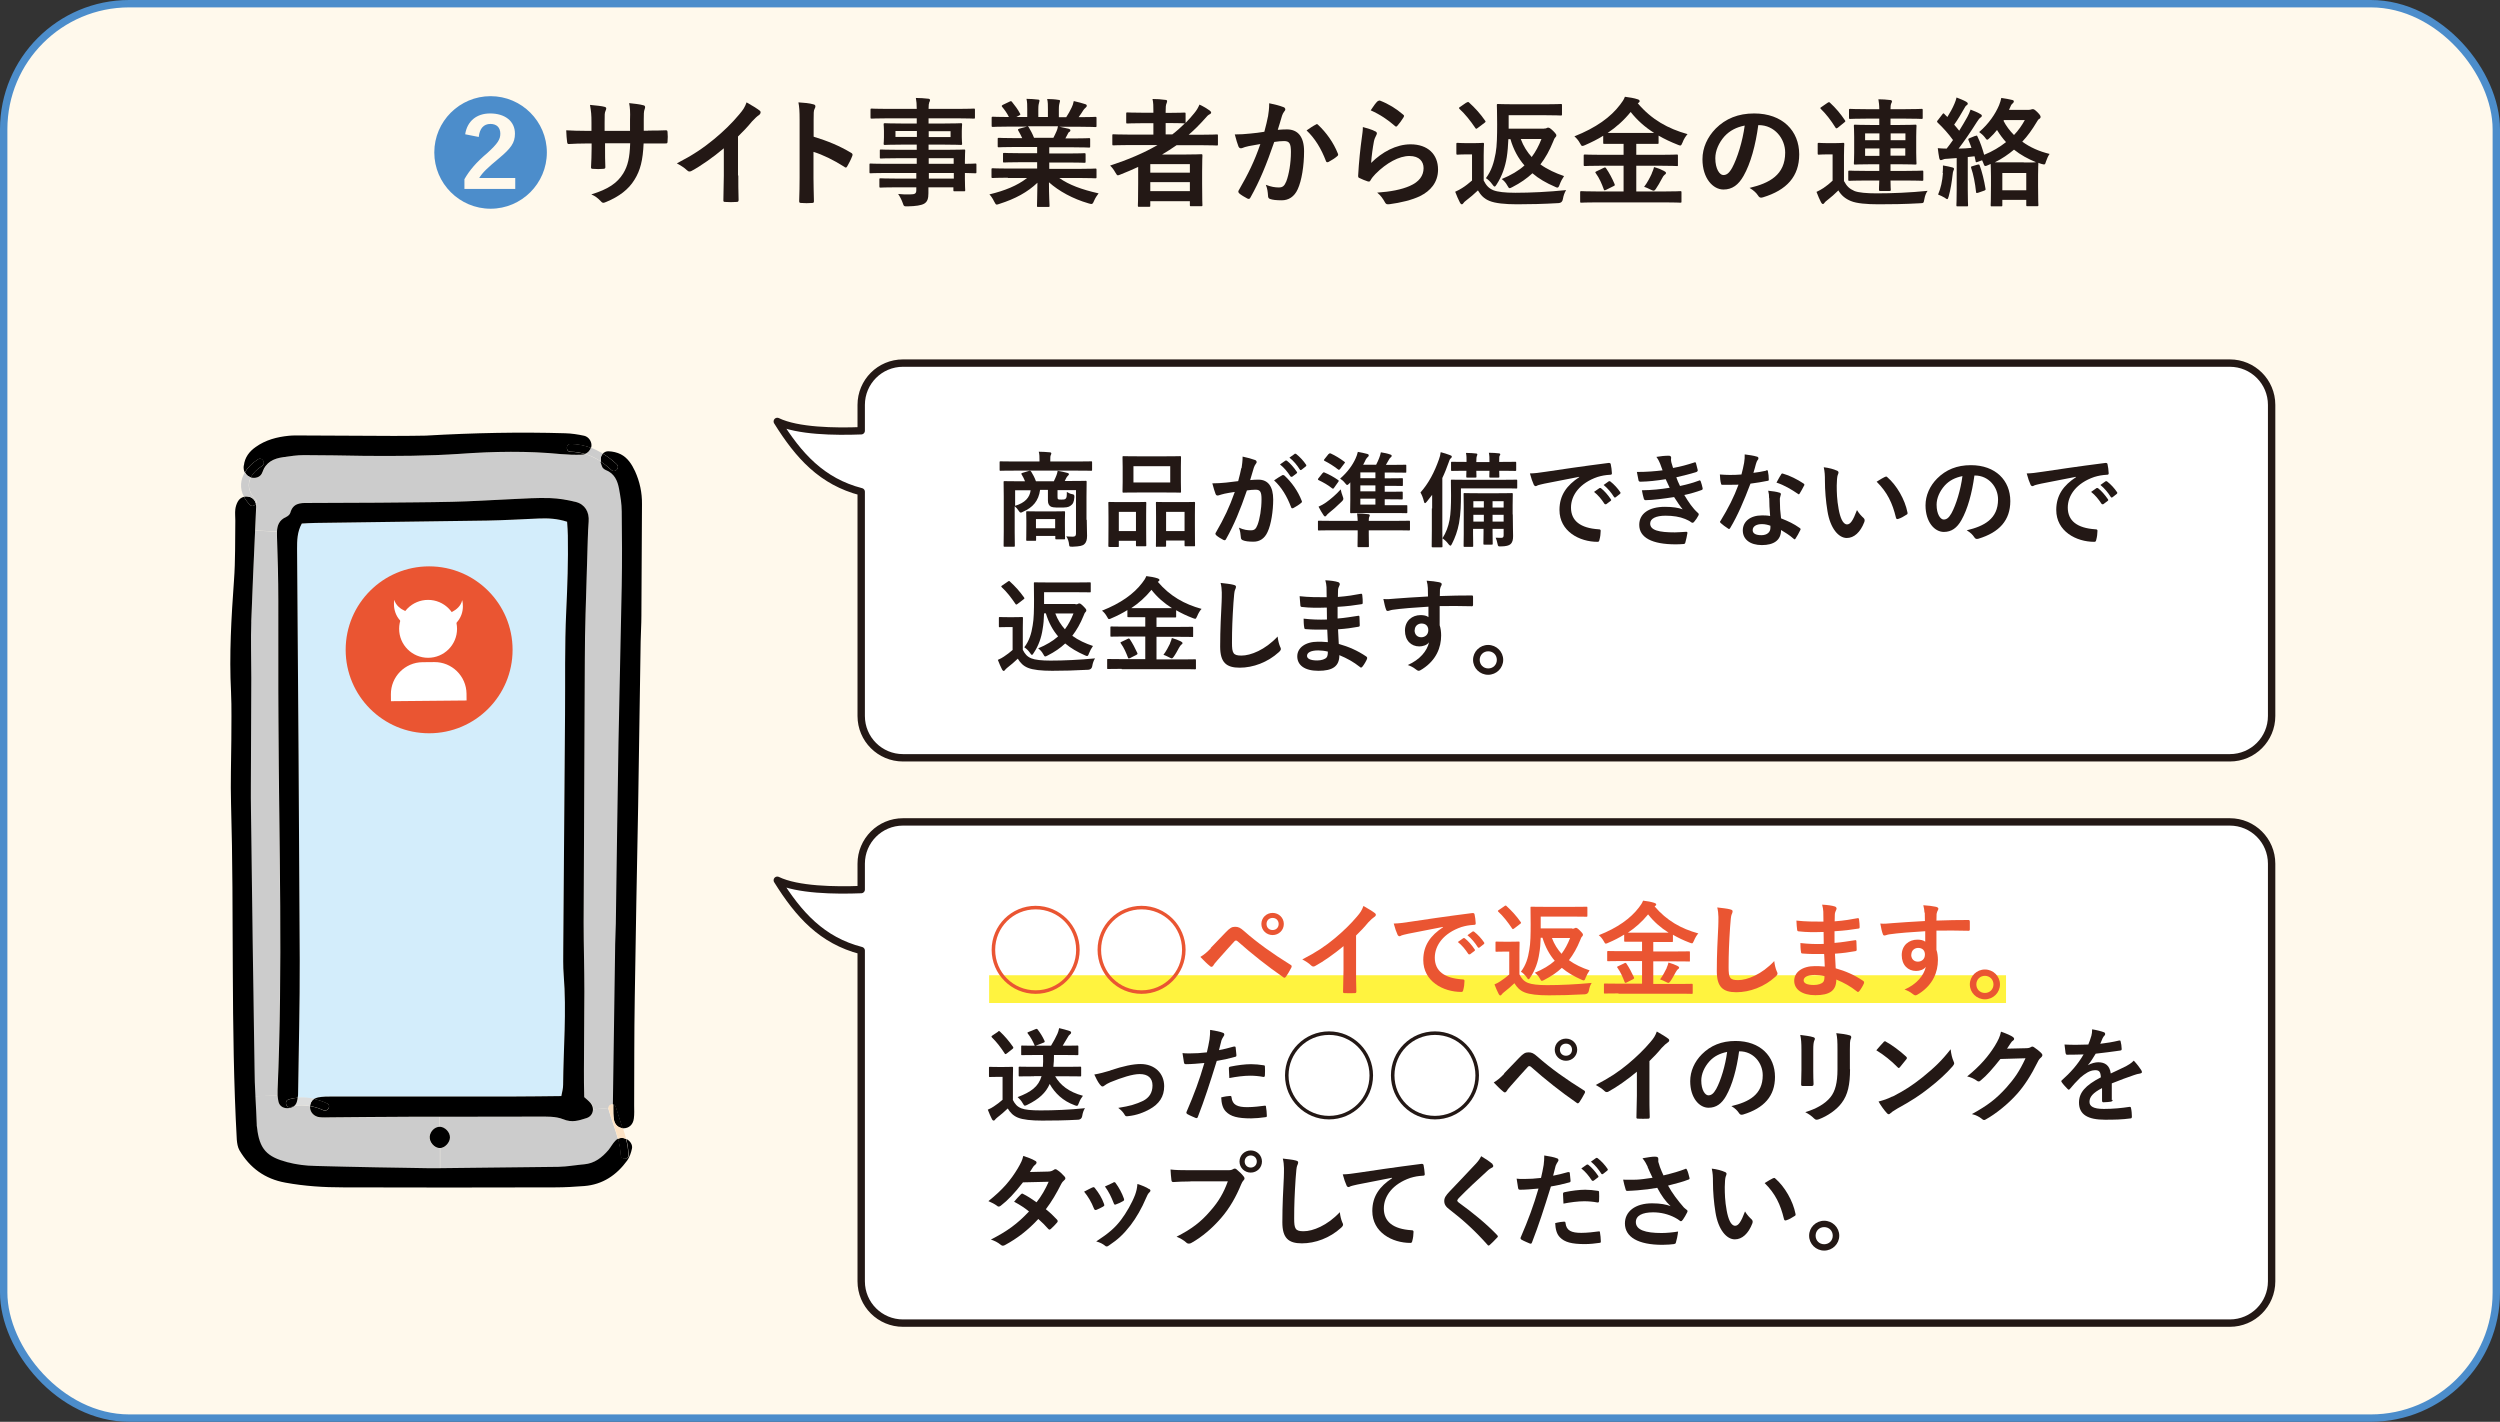<?xml version="1.0" encoding="UTF-8"?>
<svg id="_レイヤー_2" data-name="レイヤー 2" xmlns="http://www.w3.org/2000/svg" viewBox="0 0 169.24 96.25">
  <rect x="0" y="0" width="169.24" height="96.25" fill="#333333" stroke="none"/>
  <defs>
    <style>
      .cls-1 {
        fill: #4c8dcb;
      }

      .cls-1, .cls-2, .cls-3, .cls-4, .cls-5, .cls-6, .cls-7, .cls-8, .cls-9, .cls-10, .cls-11 {
        stroke-width: 0px;
      }

      .cls-2 {
        fill: #231815;
      }

      .cls-3 {
        fill: #dcdddd;
      }

      .cls-4 {
        fill: #ccc;
      }

      .cls-5 {
        fill: #000;
      }

      .cls-6 {
        fill: #ea5532;
      }

      .cls-7 {
        fill: #fff33f;
      }

      .cls-8 {
        fill: #fff9ec;
      }

      .cls-12 {
        stroke: #231815;
        stroke-linecap: round;
        stroke-linejoin: round;
      }

      .cls-12, .cls-13 {
        stroke-width: .5px;
      }

      .cls-12, .cls-11 {
        fill: #fff;
      }

      .cls-9 {
        fill: #fce2c4;
      }

      .cls-10 {
        fill: #d3edfb;
      }

      .cls-13 {
        fill: none;
        stroke: #4c8dcb;
        stroke-miterlimit: 10;
      }
    </style>
  </defs>
  <g id="_レイヤー_1-2" data-name="レイヤー 1">
    <g>
      <rect class="cls-8" x=".25" y=".25" width="168.74" height="95.75" rx="8.5" ry="8.5"/>
      <rect class="cls-13" x=".25" y=".25" width="168.74" height="95.75" rx="8.5" ry="8.5"/>
    </g>
    <g>
      <path class="cls-10" d="M20.15,74.31c.02-.12.02-.24.03-.35.04-2.99.12-5.98.11-8.98-.04-9.27-.11-18.54-.18-27.8,0-.58,0-1.16.32-1.74.29-.01.61-.04.93-.04,3.87-.06,7.73-.1,11.6-.16,1.17-.02,2.33-.1,3.5-.14.65-.02,1.29,0,1.93.22.02.35.05.64.05.93.03,1.71-.03,3.43-.11,5.14-.11,2.33-.06,4.67-.08,7-.04,5.25-.08,10.51-.12,15.76,0,.62-.02,1.24.03,1.86.2,2.48-.01,4.96-.04,7.44,0,.24-.08.48-.12.75-1.12.01-2.17.03-3.23.03-4.09,0-8.17,0-12.26,0-.33,0-.66,0-.98.06-.1.02-.19.06-.27.11-.37-.08-.74-.11-1.11-.08Z"/>
      <path class="cls-4" d="M17.01,42.08c.07-2.06.17-4.11.26-6.16l1.47.07c0,.1,0,.19,0,.3.05,1.46.09,2.91.09,4.37.02,2.74,0,5.48.01,8.21.04,8.32.3,16.64-.06,24.95,0,.11,0,.22,0,.34l-1.52.06c-.03-.64-.05-1.28-.06-1.91-.09-5.8-.17-11.61-.24-17.41-.02-1.13,0-2.26,0-3.39,0-1.86.02-3.72.02-5.58,0-1.28-.03-2.56,0-3.83Z"/>
      <path class="cls-4" d="M29.75,75.6c2.22-.01,4.44-.02,6.65-.01.58,0,1.21-.03,1.73.18.59.24,1.07.08,1.58-.08.28-.09.43-.33.43-.59l1.04-.09s0,.05.01.08c.19.68.46,1.34.64,2.02-.07.04-.14.09-.21.16-.17.18-.29.42-.45.61-.44.51-.94.91-1.65.97-.58.05-1.16.16-1.74.17-2.4.04-4.8.05-7.98.08v-1.37c.32-.01.65-.38.66-.72,0-.34-.32-.7-.66-.72-.01,0-.03,0-.04,0v-.68Z"/>
      <path class="cls-4" d="M17.36,76.12c-.02-.64-.06-1.27-.09-1.91l1.52-.06c0,.14.03.28.06.42.06.27.26.43.55.45.18.01.35-.03.49-.13.36-.08.74-.07,1.1,0,0,.03,0,.07,0,.11.03.32.29.6.64.64.25.03.51.01.76.01,1.79-.01,3.58-.03,5.37-.04.67,0,1.33,0,1.99,0v.68c-.32,0-.64.31-.67.66-.03.39.33.8.7.78v1.37c-.29,0-.6,0-.92,0-1.81-.04-4.66-.08-7.5-.15-.65-.02-1.32-.09-1.95-.26-1.34-.36-1.87-.85-2.03-2.35,0-.07-.01-.14-.02-.22Z"/>
      <path class="cls-4" d="M40,74.7c-.15-.19-.35-.34-.45-.43,0-.7-.02-1.29-.02-1.87,0-1.75.04-3.5.03-5.25,0-1.57-.06-3.14-.05-4.71.02-5.91.05-11.82.08-17.73,0-1.06.03-2.12.05-3.17.04-1.68.1-3.35.15-5.03.01-.4.04-.8.06-1.2.04-.65-.25-1.17-.87-1.33-.56-.15-1.14-.25-1.72-.26-.87-.03-1.75.04-2.62.07-1.35.06-2.7.14-4.05.18-1.68.04-3.36.04-5.03.06-1.57.01-3.14.03-4.71.02-.55,0-1.02.02-1.2.67-.03.11-.17.23-.29.28-.46.21-.59.56-.61.98l-1.47-.07c.02-.53.05-1.06.07-1.59,0-.08,0-.15-.02-.22.06-.09.06-.21-.04-.31-.49-.5-.54-1.02-.3-1.47.31.09.68-.01.79-.34.24-.7.76-.94,1.41-1.03.47-.07.94-.14,1.41-.14,1.35,0,2.7.04,4.05.05,2.19.02,4.37.01,6.56-.14,2.25-.15,4.52-.19,6.78.02.47.05.95.05,1.42.04.07,0,.14-.02.21-.04.39.12.75.3,1.09.52.03.12.08.24.12.35.03.09.14.18.24.21.59.23.79.73.9,1.28.09.5.17,1.01.18,1.52.02,1.68.03,3.36,0,5.04-.06,3.54-.16,7.07-.22,10.61-.07,4.09-.12,8.17-.18,12.26-.01.62-.04,1.24-.05,1.86-.05,3.46-.1,6.91-.15,10.37-.15-.03-.34.07-.34.25l-1.04.09c0-.14-.05-.27-.14-.4Z"/>
      <path class="cls-5" d="M42.01,78.2c-.02-.38-.08-.74-.18-1.1.14-.08.31-.09.49-.02.02,0,.04.02.06.03.09.35.15.71.16,1.08.01.34-.52.35-.53,0Z"/>
      <path class="cls-5" d="M41.51,75c0-.08,0-.16,0-.24.08.02.16.07.19.18.14.49.31.96.46,1.44-.32-.03-.56-.25-.61-.61-.04-.25-.04-.51-.04-.76Z"/>
      <path class="cls-9" d="M41.18,75.01c0-.18.18-.28.34-.25,0,.08,0,.16,0,.24,0,.25,0,.51.04.76.05.36.29.59.61.61.08.24.15.49.22.74-.02-.01-.04-.02-.06-.03-.18-.08-.35-.06-.49.02-.18-.68-.45-1.34-.64-2.02,0-.03-.01-.05-.01-.08Z"/>
      <path class="cls-5" d="M41.38,31.81c-.21-.2-.45-.39-.69-.55-.02-.09-.03-.17-.02-.25.02-.12.06-.22.14-.3.33.2.65.45.94.72.25.24-.12.62-.37.38Z"/>
      <path class="cls-5" d="M40.69,31.26c.24.16.47.35.69.55.25.23.62-.14.37-.38-.29-.28-.61-.52-.94-.72.09-.1.23-.17.39-.16.28.01.58.08.82.2.47.24.75.68.97,1.15.32.71.48,1.45.47,2.23-.02,2.52-.03,5.03-.04,7.55,0,.59-.04,1.17-.05,1.75-.06,3.72-.11,7.44-.17,11.16h0c-.08,4.34-.17,8.68-.23,13.02-.04,2.41-.03,4.82-.04,7.22,0,.29.02.59-.02.88-.05.43-.34.68-.72.67-.02,0-.03,0-.05,0-.15-.48-.32-.96-.46-1.44-.03-.11-.1-.16-.19-.18.05-3.46.1-6.91.15-10.37,0-.62.04-1.24.05-1.86.06-4.09.11-8.17.18-12.26.06-3.54.16-7.07.22-10.61.03-1.68.02-3.36,0-5.04,0-.51-.09-1.02-.18-1.52-.1-.55-.31-1.05-.9-1.28-.09-.04-.2-.12-.24-.21-.04-.11-.09-.23-.12-.35Z"/>
      <path class="cls-4" d="M40,30.31c.28.1.55.24.81.39-.07.08-.12.19-.14.3,0,.08,0,.16.02.25-.34-.23-.7-.41-1.09-.52.19-.08.34-.24.4-.42Z"/>
      <path class="cls-5" d="M38.62,30.05c.48,0,.95.1,1.38.26-.06.18-.21.35-.4.42-.31-.09-.64-.15-.97-.15-.34,0-.35-.54,0-.53Z"/>
      <path class="cls-5" d="M30.46,77c0,.34-.34.71-.67.72-.37.01-.73-.39-.7-.78.03-.35.34-.66.67-.66.01,0,.03,0,.04,0,.34.02.67.38.66.72Z"/>
      <path class="cls-5" d="M20.99,74.88c.01-.2.11-.38.27-.49.31.07.6.17.88.3.31.14.05.6-.26.46-.28-.13-.58-.22-.89-.28Z"/>
      <path class="cls-3" d="M21.26,74.39c-.16.11-.26.29-.27.49-.37-.07-.74-.07-1.1,0,.1-.07.17-.17.21-.29.03-.09.05-.19.06-.29.37-.03.75,0,1.11.08Z"/>
      <path class="cls-5" d="M19.69,74.94c-.33.1-.47-.41-.15-.51.2-.06.4-.1.61-.11-.01.1-.03.19-.06.29-.04.12-.11.22-.21.29-.07.01-.13.03-.2.05Z"/>
      <path class="cls-5" d="M19.54,74.43c-.33.1-.18.61.15.51.07-.02.13-.04.2-.05-.13.1-.31.14-.49.13-.29-.02-.49-.18-.55-.45-.03-.14-.05-.28-.06-.42,0-.11,0-.22,0-.34.36-8.32.1-16.63.06-24.95-.02-2.74,0-5.48-.01-8.21,0-1.46-.04-2.92-.09-4.37,0-.1,0-.2,0-.3.02-.42.15-.77.61-.98.12-.05.26-.17.29-.28.18-.65.65-.68,1.2-.67,1.57,0,3.14-.01,4.71-.02,1.68-.02,3.36-.02,5.03-.06,1.35-.03,2.7-.12,4.05-.18.87-.04,1.75-.1,2.62-.07.58.02,1.16.12,1.72.26.62.16.92.68.87,1.33-.03.4-.05.8-.06,1.2-.05,1.68-.1,3.35-.15,5.03-.03,1.06-.05,2.11-.05,3.17-.03,5.91-.06,11.82-.08,17.73,0,1.57.05,3.14.05,4.71,0,1.75-.03,3.5-.03,5.25,0,.58,0,1.17.02,1.87.09.09.3.24.45.43.09.12.14.26.14.4,0,.26-.15.5-.43.59-.51.16-.98.33-1.58.08-.52-.21-1.15-.18-1.73-.18-2.21,0-4.43,0-6.65.01-.67,0-1.33,0-1.99,0-1.79,0-3.58.03-5.37.04-.26,0-.51.02-.76-.01-.35-.04-.62-.31-.64-.64,0-.04,0-.08,0-.11.31.05.61.15.89.28.31.14.57-.32.26-.46-.28-.13-.57-.23-.88-.3.08-.05.17-.09.27-.11.32-.06.65-.06.98-.06,4.09,0,8.17,0,12.26,0,1.06,0,2.11-.02,3.23-.03.05-.27.12-.51.12-.75.02-2.48.24-4.96.04-7.44-.05-.61-.03-1.24-.03-1.86.04-5.25.08-10.51.12-15.76.02-2.33-.03-4.67.08-7,.08-1.71.14-3.42.11-5.14,0-.29-.03-.58-.05-.93-.64-.21-1.28-.25-1.93-.22-1.17.05-2.33.12-3.5.14-3.87.06-7.74.11-11.6.16-.32,0-.65.03-.93.04-.32.58-.32,1.16-.32,1.74.07,9.27.14,18.54.18,27.8.01,2.99-.07,5.98-.11,8.98,0,.12,0,.24-.03.35-.21.02-.41.05-.61.11Z"/>
      <path class="cls-5" d="M16.94,32.3c-.17-.06-.29-.18-.36-.33.2-.33.51-.64.89-.88.29-.19.56.27.27.45-.34.22-.61.49-.76.77-.01,0-.03,0-.04-.01Z"/>
      <path class="cls-5" d="M16.91,34.17c-.17-.18-.31-.37-.4-.55.12-.03.26-.02.39.02.22.07.37.24.42.46-.08.14-.27.22-.41.07Z"/>
      <path class="cls-4" d="M16.9,33.64c-.14-.04-.27-.05-.39-.02-.29-.56-.24-1.14.07-1.65.07.16.2.28.36.33.01,0,.03,0,.04.01-.24.45-.19.97.3,1.47.09.1.09.22.04.31-.05-.22-.2-.39-.42-.46Z"/>
      <path class="cls-5" d="M16.51,31.51c.06-.55.37-.95.8-1.25.67-.48,1.44-.68,2.24-.76.29-.03.59-.02.88-.02,2.08,0,4.16.03,6.24.03.8,0,1.6-.01,2.15-.02,3.31-.19,6.38-.25,9.44-.16.43.01.87.08,1.29.17.3.07.5.38.49.65,0,.06-.01.11-.03.17-.43-.16-.89-.25-1.38-.26-.34,0-.34.53,0,.53.34,0,.66.06.97.15-.07.03-.14.04-.21.04-.47.02-.95,0-1.42-.04-2.26-.22-4.52-.18-6.78-.02-2.19.15-4.37.16-6.56.14-1.35-.02-2.7-.05-4.05-.05-.47,0-.94.07-1.41.14-.64.09-1.17.33-1.41,1.03-.11.33-.48.43-.79.34.15-.29.42-.55.76-.77.29-.18.02-.64-.27-.45-.39.25-.69.55-.89.88-.07-.13-.09-.29-.07-.46Z"/>
      <path class="cls-5" d="M16.51,33.62c.1.19.23.37.4.55.14.15.33.07.41-.07.01.07.02.14.02.22-.02.53-.05,1.06-.07,1.59-.09,2.06-.19,4.11-.26,6.16-.04,1.28,0,2.55,0,3.83,0,1.86-.02,3.72-.02,5.58,0,1.13-.02,2.26,0,3.39.07,5.8.15,11.6.24,17.41,0,.64.03,1.27.06,1.91.03.64.07,1.28.09,1.91,0,.07,0,.15.02.22.16,1.5.69,1.99,2.03,2.35.63.17,1.29.25,1.95.26,2.84.08,5.69.12,7.5.15h.94c3.18-.04,5.58-.06,7.98-.09.58-.01,1.16-.12,1.74-.17.71-.06,1.21-.46,1.65-.97.16-.2.28-.43.45-.61.06-.07.13-.12.21-.16.09.36.16.72.18,1.1.01.34.55.34.53,0-.02-.37-.08-.73-.16-1.08.26.13.44.4.38.66-.06.28-.16.57-.32.8-.72.99-1.66,1.63-2.91,1.73-.65.05-1.31.09-1.97.09-4.78.01-9.56.02-14.34,0-1.31,0-2.62-.08-3.92-.32-1.39-.25-2.41-1-3.11-2.19-.12-.21-.16-.48-.18-.72-.42-7.58-.17-15.18-.39-22.76-.04-1.42.01-2.85.02-4.27,0-1.1.03-2.19-.02-3.28-.13-2.52.02-5.03.2-7.55.1-1.35.07-2.7.09-4.05,0-.26-.03-.51,0-.76.02-.18.08-.36.16-.51.1-.19.26-.31.45-.34Z"/>
    </g>
    <g>
      <circle class="cls-6" cx="29.05" cy="43.99" r="5.65"/>
      <circle class="cls-11" cx="28.98" cy="42.57" r="1.96"/>
      <path class="cls-11" d="M30.06,41.62s1.05-.2,1.23-.99c0,0,.35,1.21-.86,1.89"/>
      <path class="cls-11" d="M27.98,41.52s-1.06-.13-1.29-.91c0,0-.26,1.23.99,1.83"/>
      <path class="cls-11" d="M28.61,44.82h.81c1.19,0,2.16.97,2.16,2.16v.46h-5.12v-.46c0-1.19.97-2.16,2.16-2.16Z" transform="translate(-.44 .28) rotate(-.54)"/>
    </g>
    <path class="cls-12" d="M150.95,24.58H61.13c-1.57,0-2.83,1.27-2.83,2.83v1.75c-1.78.07-4.32.03-5.68-.63,1.45,2.33,3.02,4.07,5.68,4.76v15.18c0,1.57,1.27,2.83,2.83,2.83h89.82c1.57,0,2.83-1.27,2.83-2.83v-21.06c0-1.57-1.27-2.83-2.83-2.83Z"/>
    <path class="cls-12" d="M150.95,55.64H61.13c-1.57,0-2.83,1.27-2.83,2.83v1.75c-1.78.07-4.32.03-5.68-.63,1.45,2.33,3.02,4.07,5.68,4.76v22.39c0,1.57,1.27,2.83,2.83,2.83h89.82c1.57,0,2.83-1.27,2.83-2.83v-28.27c0-1.57-1.27-2.83-2.83-2.83Z"/>
    <g>
      <path class="cls-2" d="M68.62,31.86c-.62,0-.83.01-.88.01-.06,0-.07,0-.07-.08v-.48c0-.07,0-.08.07-.08.04,0,.25.01.88.01h1.75v-.06c0-.25,0-.43-.05-.6.26,0,.51.02.75.04.07,0,.1.04.1.07,0,.05-.02.08-.04.13-.03.06-.03.15-.03.36v.06h1.88c.62,0,.83-.01.88-.01.06,0,.07,0,.07.08v.48c0,.07,0,.08-.07.08-.04,0-.25-.01-.88-.01h-4.36ZM73.57,35.21c0,.41.02.82.02,1.06,0,.26-.05.45-.19.57-.1.1-.29.15-.79.17-.22,0-.22,0-.24-.17-.02-.18-.07-.36-.19-.53.19.01.27.02.44.02.15,0,.22-.05.22-.2v-2.95h-1.25v.41c0,.11,0,.17.04.2s.08.03.23.03c.11,0,.22,0,.28-.06.07-.07.08-.16.08-.46.11.07.23.13.35.15.14.02.17.06.16.21-.02.32-.1.47-.25.57-.16.12-.31.13-.76.13-.36,0-.53-.02-.62-.09-.1-.08-.16-.18-.16-.4v-.71h-.53c-.1.75-.5,1.2-1.15,1.48-.07.04-.11.06-.15.06-.06,0-.1-.04-.17-.15-.07-.11-.15-.2-.25-.28v1.75c0,.59.01.88.01.91,0,.07,0,.08-.08.08h-.6c-.07,0-.08,0-.08-.08,0-.04.01-.32.01-.94v-2.39c0-.62-.01-.9-.01-.95,0-.07,0-.08.08-.08.05,0,.29.01.95.01h.42c-.06-.16-.14-.31-.23-.46-.04-.06-.02-.08.06-.11l.43-.13c.09-.03.13,0,.17.07.1.16.22.38.31.63h1.21c.07-.14.13-.28.18-.41.03-.09.06-.17.08-.3.22.04.47.09.68.15.06.02.08.04.08.08,0,.05-.04.08-.07.11-.04.04-.08.09-.11.15-.03.06-.06.13-.1.2h.45c.67,0,.91-.01.95-.01.07,0,.08,0,.08.08,0,.04-.01.37-.01,1.01v1.53ZM68.72,33.19v1.05c.67-.2.99-.56,1.05-1.05h-1.05ZM69.55,36.61c-.07,0-.08,0-.08-.08,0-.04.01-.18.01-.93v-.36c0-.36-.01-.5-.01-.55,0-.07,0-.08.08-.08.04,0,.22.01.76.01h.95c.54,0,.71-.01.76-.01.07,0,.08,0,.08.08,0,.04-.01.18-.01.46v.4c0,.71.01.84.01.88,0,.08,0,.08-.08.08h-.5c-.07,0-.08,0-.08-.08v-.15h-1.3v.25c0,.08,0,.08-.08.08h-.5ZM70.13,35.76h1.3v-.62h-1.3v.62Z"/>
      <path class="cls-2" d="M75.11,37.02c-.07,0-.08,0-.08-.08,0-.04.01-.24.01-1.31v-.65c0-.67-.01-.87-.01-.92,0-.07,0-.08.08-.08.05,0,.22.01.74.01h.92c.53,0,.7-.01.75-.01.07,0,.08,0,.08.08,0,.04-.01.25-.01.8v.74c0,1.05.01,1.25.01,1.3,0,.07,0,.08-.08.08h-.55c-.06,0-.07,0-.07-.08v-.29h-1.16v.34c0,.08,0,.08-.08.08h-.55ZM75.74,35.95h1.16v-1.3h-1.16v1.3ZM78.93,30.89c.67,0,.89-.01.94-.01.07,0,.08,0,.08.08,0,.05-.01.23-.01.65v1.02c0,.42.01.6.01.64,0,.08,0,.08-.08.08-.05,0-.27-.01-.94-.01h-1.93c-.66,0-.89.01-.93.01-.07,0-.08,0-.08-.08,0-.04.01-.22.01-.64v-1.02c0-.42-.01-.6-.01-.65,0-.07,0-.08.08-.08.04,0,.27.01.93.01h1.93ZM76.73,32.66h2.49v-1.1h-2.49v1.1ZM78.32,37.02c-.06,0-.07,0-.07-.08,0-.05.01-.25.01-1.32v-.65c0-.67-.01-.87-.01-.91,0-.08,0-.08.07-.08.05,0,.23.01.77.01h.97c.54,0,.72-.01.76-.01.07,0,.08,0,.08.08,0,.04-.01.25-.01.8v.75c0,1.05.01,1.25.01,1.29,0,.08,0,.08-.08.08h-.55c-.07,0-.08,0-.08-.08v-.31h-1.25v.34c0,.07,0,.08-.08.08h-.55ZM78.94,35.95h1.25v-1.3h-1.25v1.3Z"/>
      <path class="cls-2" d="M84.05,31.69c.03-.21.07-.48.07-.78.36.08.56.13.84.23.07.02.11.08.11.14,0,.04-.01.07-.05.11-.07.09-.1.17-.14.27-.09.29-.16.55-.25.84.19-.02.4-.03.56-.03.65,0,1,.46,1,1.35,0,.76-.14,1.69-.38,2.19-.2.45-.54.66-.95.66-.34,0-.57-.03-.73-.1-.08-.04-.13-.09-.13-.2-.02-.22-.04-.42-.13-.65.32.15.59.18.81.18.23,0,.34-.08.45-.37.15-.39.27-1.06.27-1.74,0-.49-.09-.64-.4-.64-.17,0-.39.02-.59.05-.46,1.34-.86,2.31-1.41,3.29-.04.09-.1.1-.18.06-.13-.06-.4-.23-.48-.31-.04-.04-.06-.06-.06-.11,0-.02,0-.05.03-.08.56-.97.92-1.72,1.28-2.75-.27.04-.5.08-.69.12-.18.04-.29.08-.39.11-.1.03-.18.02-.22-.09-.06-.16-.14-.41-.22-.72.31,0,.62-.02.92-.05.29-.03.55-.06.83-.1.11-.4.16-.64.21-.88ZM86.83,32.16s.08-.01.13.04c.48.45.9,1.03,1.16,1.7.03.06.02.1-.03.14-.12.11-.39.28-.53.35-.07.04-.14.03-.16-.06-.28-.74-.64-1.34-1.15-1.81.18-.12.38-.26.57-.36ZM87.02,31.18s.06-.02.1.01c.22.17.47.45.67.75.03.04.03.08-.02.11l-.29.22s-.08.03-.12-.02c-.21-.32-.43-.59-.71-.81l.37-.26ZM87.64,30.72s.06-.02.1.01c.26.2.51.48.67.72.03.04.04.08-.02.13l-.28.22c-.06.04-.09.02-.12-.02-.19-.3-.41-.57-.7-.8l.35-.25Z"/>
      <path class="cls-2" d="M89.54,32.03c.05-.06.06-.07.13-.04.31.13.62.3.92.51.05.04.05.06,0,.13l-.27.38c-.06.09-.08.09-.15.04-.27-.22-.6-.4-.89-.54-.04-.01-.06-.03-.06-.06s.01-.05.04-.08l.27-.34ZM91.91,35.26c0-.17-.02-.3-.04-.5.26,0,.51.02.76.05.06,0,.1.04.1.07,0,.05-.03.09-.05.15-.01.05-.02.12-.02.23h1.83c.62,0,.84-.01.88-.01.07,0,.08,0,.08.08v.5c0,.07,0,.08-.08.08-.04,0-.26-.01-.88-.01h-1.83v.26c0,.53.01.76.01.8,0,.07,0,.08-.08.08h-.61c-.07,0-.08,0-.08-.08,0-.04.01-.27.01-.8v-.26h-1.73c-.62,0-.83.01-.88.01-.08,0-.08,0-.08-.08v-.5c0-.08,0-.08.08-.08.04,0,.25.01.88.01h1.72ZM90.9,33.61c.02.06.04.11.04.15,0,.07-.04.13-.14.22-.27.27-.59.55-.83.74-.09.07-.15.14-.17.17-.03.05-.06.07-.1.07s-.06-.03-.1-.08c-.1-.15-.25-.39-.34-.58.18-.08.36-.18.5-.28.31-.22.69-.54,1-.89.03.15.08.33.14.48ZM89.95,30.74c.05-.06.08-.06.14-.04.32.15.6.32.91.55.03.03.05.04.05.06,0,.01-.01.04-.04.06l-.29.38c-.06.07-.09.07-.15.02-.27-.21-.58-.41-.9-.57-.06-.04-.06-.05,0-.13l.28-.35ZM91.44,32.63s-.06.06-.09.09c-.07.07-.11.11-.15.11-.04,0-.08-.04-.15-.13-.1-.13-.21-.22-.33-.3.5-.43.85-.92,1.05-1.37.05-.11.12-.29.15-.44.23.04.45.09.64.14.07.02.1.05.1.1,0,.04-.02.08-.08.12-.04.04-.12.13-.17.26-.04.08-.08.17-.13.25h.88c.08-.16.16-.33.2-.44.05-.13.09-.25.12-.4.25.04.45.08.64.15.05.01.09.04.09.08,0,.06-.02.08-.07.12-.05.04-.08.08-.1.12-.06.1-.14.25-.22.38h.46c.6,0,.8-.01.84-.01.08,0,.08,0,.08.08v.38c0,.08,0,.08-.08.08-.04,0-.25-.01-.84-.01h-.54v.39h.34c.59,0,.77-.01.81-.01.08,0,.08,0,.08.08v.37c0,.07,0,.08-.08.08-.04,0-.22-.01-.81-.01h-.34v.4h.32c.59,0,.78-.01.82-.01.07,0,.08,0,.08.08v.37c0,.07,0,.08-.08.08-.04,0-.23-.01-.82-.01h-.32v.4h.53c.66,0,.88,0,.92,0,.08,0,.08,0,.08.07v.39c0,.07,0,.08-.08.08-.04,0-.27-.01-.92-.01h-1.84c-.67,0-.9.01-.95.01-.07,0-.08,0-.08-.08,0-.05.01-.29.01-.82v-1.17ZM93.11,32.37v-.39h-1.02v.39h1.02ZM93.11,33.26v-.4h-1.02v.4h1.02ZM93.11,34.16v-.4h-1.02v.4h1.02Z"/>
      <path class="cls-2" d="M96.95,34.42c0-.26,0-.59,0-.92-.11.15-.24.31-.36.46-.05.06-.09.1-.12.1-.04,0-.06-.04-.08-.13-.05-.22-.15-.46-.23-.59.56-.63.95-1.39,1.25-2.24.06-.16.1-.32.12-.49.22.06.43.12.63.2.08.03.12.05.12.1,0,.05-.02.08-.08.13-.05.04-.08.11-.14.29-.13.36-.26.7-.42,1.03v3.55c0,.68.01,1.02.01,1.06,0,.07,0,.08-.08.08h-.57c-.07,0-.08,0-.08-.08,0-.04.01-.38.01-1.06v-1.49ZM98.9,33.56c0,.49-.01,1.2-.13,1.86-.1.53-.27.99-.48,1.4-.04.08-.07.12-.1.12s-.07-.03-.12-.09c-.13-.18-.29-.32-.42-.41.25-.4.39-.78.48-1.25.08-.43.1-1,.1-1.63s-.01-.97-.01-1.01c0-.08,0-.08.08-.08.04,0,.29.01.97.01h2.4c.69,0,.92-.01.96-.01.07,0,.08,0,.08.08v.44c0,.08,0,.08-.08.08-.04,0-.27-.01-.96-.01h-2.77v.51ZM99.28,31.26c0-.27,0-.41-.04-.6.3,0,.49.02.68.04.06,0,.09.03.09.06,0,.04-.01.06-.03.1s-.04.15-.04.39v.03h.89v-.04c0-.27,0-.39-.04-.59.3,0,.48.02.67.04.06,0,.1.03.1.06,0,.04,0,.06-.04.1-.03.04-.03.15-.03.38v.04h.11c.68,0,.92-.01.96-.01.07,0,.08,0,.08.08v.46c0,.07,0,.08-.08.08-.04,0-.28-.01-.96-.01h-.11c0,.24.01.34.01.38,0,.07,0,.08-.08.08h-.52c-.07,0-.08,0-.08-.08,0-.04,0-.14.01-.38h-.89c0,.24.01.34.01.38,0,.07,0,.08-.08.08h-.53c-.07,0-.08,0-.08-.08,0-.04,0-.14.01-.38h-.01c-.67,0-.9.01-.95.01-.07,0-.08,0-.08-.08v-.46c0-.07,0-.08.08-.08.05,0,.28.01.96.01v-.02ZM102.41,34.83c0,.7.02,1.23.02,1.46,0,.25-.04.43-.18.55-.1.09-.3.15-.67.15-.15,0-.17,0-.2-.16-.03-.18-.08-.31-.13-.43.12,0,.22.01.37.01.12,0,.17-.04.17-.18v-.43h-.75v.2c0,.5.01.75.01.79,0,.07,0,.08-.08.08h-.47c-.07,0-.08,0-.08-.08,0-.05.01-.29.01-.79v-.2h-.71v.34c0,.52.01.76.01.8,0,.07,0,.08-.08.08h-.49c-.07,0-.08,0-.08-.08,0-.04.01-.27.01-.8v-1.87c0-.53-.01-.77-.01-.81,0-.08,0-.08.08-.08.05,0,.27.01.88.01h1.41c.61,0,.83-.01.88-.01.07,0,.08,0,.08.08,0,.04-.01.26-.01.73v.63ZM100.45,34.36v-.43h-.71v.43h.71ZM100.45,35.31v-.46h-.71v.46h.71ZM101.04,33.93v.43h.75v-.43h-.75ZM101.79,35.31v-.46h-.75v.46h.75Z"/>
      <path class="cls-2" d="M106.9,32.28c-.85.16-1.6.31-2.35.46-.27.06-.34.08-.44.11-.05.02-.1.06-.15.06-.05,0-.1-.04-.13-.1-.09-.19-.17-.43-.26-.76.36-.01.57-.04,1.11-.12.86-.13,2.4-.36,4.21-.59.1-.01.14.03.15.08.04.16.07.42.08.62,0,.08-.04.1-.13.1-.33.02-.55.06-.85.15-1.19.41-1.79,1.23-1.79,2.07,0,.9.64,1.39,1.86,1.47.11,0,.15.03.15.1,0,.18-.03.43-.08.6-.02.11-.05.15-.13.15-1.23,0-2.58-.71-2.58-2.16,0-1,.5-1.67,1.34-2.22h0ZM108.28,33.04s.06-.02.1.01c.22.17.47.45.67.75.03.04.03.08-.02.11l-.29.22s-.08.03-.12-.02c-.21-.32-.43-.59-.71-.81l.37-.26ZM108.91,32.58s.06-.02.1.01c.26.2.51.48.67.72.03.04.04.08-.02.13l-.28.22c-.06.04-.09.02-.12-.02-.19-.3-.41-.57-.7-.81l.35-.25Z"/>
      <path class="cls-2" d="M112.38,31.38c-.06-.15-.13-.29-.25-.45.28-.05.57-.08.85-.08.1,0,.15.06.15.13,0,.04-.01.09-.01.13,0,.06.01.13.03.21.05.18.07.25.11.36.55-.1.93-.21,1.43-.37.06-.03.1-.02.12.04.04.13.09.33.12.47.01.07-.04.11-.08.13-.47.15-.9.25-1.37.36.06.18.15.39.25.59.57-.12.94-.24,1.27-.36.07-.04.1-.02.13.04.06.16.09.29.13.46.01.06.01.1-.06.13-.35.13-.79.26-1.18.34.3.5.57.9.92,1.21.07.06.07.09.04.17-.08.16-.18.3-.29.43-.04.05-.07.07-.11.07-.03,0-.06-.01-.1-.04-.11-.09-.25-.15-.41-.22-.36-.15-.82-.22-1.32-.22-.66,0-1.04.2-1.04.53,0,.46.6.6,1.67.6.26,0,.52-.03.77-.04.07,0,.09.04.08.09-.03.17-.08.45-.14.64-.02.07-.05.1-.15.1-.16.01-.33.02-.5.02-1.61,0-2.47-.46-2.47-1.32,0-.75.64-1.22,1.74-1.22.51,0,.92.06,1.2.17-.16-.19-.39-.53-.58-.83-.72.11-1.41.2-1.92.21-.08,0-.1-.03-.13-.1-.04-.14-.1-.38-.13-.57.7-.01,1.26-.07,1.88-.17-.07-.15-.18-.39-.27-.58-.64.1-1.16.16-1.7.17-.08,0-.13-.03-.14-.1-.02-.08-.07-.34-.11-.56.69,0,1.25-.05,1.74-.11-.06-.16-.1-.28-.17-.46Z"/>
      <path class="cls-2" d="M119.57,31.84c.06-.02.09-.02.11.06.04.18.06.39.06.57,0,.06-.03.08-.08.08-.38.08-.72.13-1.16.19-.45,1.18-.86,2.15-1.37,3-.03.05-.05.07-.08.07-.02,0-.05-.01-.08-.04-.16-.1-.36-.25-.48-.36-.03-.03-.05-.05-.05-.08,0-.02,0-.05.04-.08.53-.87.9-1.6,1.21-2.44-.27.01-.48.01-.7.01-.15,0-.21,0-.39,0-.07,0-.08-.02-.1-.11-.04-.13-.06-.36-.07-.59.29.02.45.03.65.03.27,0,.48,0,.81-.03.08-.29.13-.53.18-.79.04-.25.04-.35.04-.57.3.04.6.08.82.15.07.01.11.06.11.11,0,.06-.02.09-.06.13-.04.06-.07.12-.11.26-.05.17-.1.39-.17.6.27-.03.6-.09.87-.15ZM119.76,33.72c0-.19-.01-.3-.06-.5.34.04.53.06.76.13.06.01.1.05.1.11,0,.01-.01.06-.04.15-.03.08-.04.17-.03.29,0,.41.02.71.08,1.19.5.2.85.36,1.26.65.07.05.08.08.04.15-.11.22-.2.39-.32.57-.02.04-.04.05-.06.05s-.04-.01-.07-.04c-.31-.27-.57-.42-.85-.59,0,.7-.5,1.02-1.3,1.02s-1.29-.39-1.29-.99.5-1.02,1.3-1.02c.13,0,.33,0,.55.04-.04-.45-.06-.88-.06-1.21ZM119.27,35.48c-.35,0-.62.14-.62.41,0,.22.2.34.59.34.38,0,.61-.2.61-.5,0-.06,0-.1,0-.14-.17-.06-.36-.11-.57-.11ZM120.57,32.12c.04-.07.08-.08.15-.05.41.11.97.39,1.37.66.04.03.06.05.06.08,0,.02,0,.05-.03.08-.07.15-.2.37-.29.52-.02.04-.04.05-.06.05s-.04,0-.06-.03c-.41-.28-.92-.59-1.45-.76.12-.21.22-.42.32-.55Z"/>
      <path class="cls-2" d="M124.35,31.85c.06.03.11.08.11.13,0,.04-.02.11-.06.2-.03.08-.06.39-.06.69,0,.45.01.95.13,1.6.1.55.28,1.03.57,1.03.22,0,.4-.25.67-.97.15.25.31.41.45.54.08.08.08.16.05.26-.27.71-.7,1.09-1.19,1.09-.55,0-1.12-.64-1.31-1.83-.11-.67-.17-1.39-.17-2.04,0-.38-.01-.6-.08-.92.34.04.68.13.89.23ZM127.6,32.29s.06-.03.08-.03c.03,0,.05.01.08.04.64.55,1.2,1.52,1.37,2.4.02.09-.02.12-.08.15-.18.12-.36.22-.55.28-.08.03-.13,0-.15-.08-.24-1-.59-1.73-1.31-2.44.27-.17.44-.27.55-.32Z"/>
      <path class="cls-2" d="M133.66,32.19c-.16,1.19-.46,2.28-.88,3.02-.3.53-.67.8-1.19.8-.62,0-1.24-.66-1.24-1.8,0-.67.29-1.32.79-1.82.59-.59,1.33-.9,2.28-.9,1.68,0,2.67,1.04,2.67,2.43,0,1.3-.74,2.12-2.16,2.55-.15.04-.21.01-.3-.13-.08-.12-.22-.28-.49-.44,1.18-.28,2.12-.77,2.12-2.09,0-.83-.63-1.62-1.57-1.62h-.03ZM131.65,32.87c-.34.38-.55.85-.55,1.3,0,.64.26,1,.48,1,.18,0,.34-.09.53-.43.31-.57.62-1.58.74-2.51-.49.1-.88.29-1.2.64Z"/>
      <path class="cls-2" d="M140.53,32.28c-.85.16-1.6.31-2.35.46-.27.06-.34.08-.44.11-.05.02-.1.06-.15.06-.05,0-.11-.04-.13-.1-.09-.19-.17-.43-.26-.76.36-.01.57-.04,1.11-.12.86-.13,2.4-.36,4.21-.59.11-.01.14.03.15.08.04.16.07.42.08.62,0,.08-.04.1-.13.1-.33.02-.55.06-.85.15-1.19.41-1.79,1.23-1.79,2.07,0,.9.64,1.39,1.86,1.47.11,0,.15.03.15.1,0,.18-.03.43-.08.6-.02.11-.05.15-.13.15-1.23,0-2.58-.71-2.58-2.16,0-1,.5-1.67,1.34-2.22h0ZM141.92,33.04s.06-.02.11.01c.22.17.47.45.67.75.03.04.03.08-.02.11l-.29.22s-.08.03-.12-.02c-.21-.32-.43-.59-.71-.81l.37-.26ZM142.54,32.58s.06-.02.1.01c.26.2.51.48.67.72.03.04.04.08-.02.13l-.28.22c-.06.04-.09.02-.12-.02-.19-.3-.41-.57-.7-.81l.35-.25Z"/>
      <path class="cls-2" d="M69.24,43.99c.15.29.29.46.58.58.25.1.69.15,1.3.15.9,0,1.97-.05,3.01-.15-.1.15-.16.34-.19.53q-.04.22-.26.24c-.89.05-1.72.07-2.45.07s-1.3-.06-1.64-.2c-.32-.13-.51-.33-.69-.62-.22.21-.46.42-.72.62-.07.06-.11.1-.14.14-.03.05-.06.07-.1.07-.03,0-.07-.04-.1-.09-.1-.18-.19-.41-.29-.66.18-.08.28-.13.41-.22.2-.13.41-.29.59-.45v-1.55h-.34c-.38,0-.48.01-.51.01-.08,0-.08,0-.08-.08v-.53c0-.07,0-.08.08-.08.04,0,.13.01.51.01h.43c.37,0,.48-.01.53-.01.07,0,.08,0,.08.08,0,.04-.01.24-.01.67v1.49ZM68.22,39.37s.07-.04.09-.04.03.01.06.04c.34.31.67.67.95,1.07.04.06.05.08-.04.14l-.39.3s-.07.05-.09.05-.04-.02-.06-.05c-.29-.43-.6-.83-.92-1.12-.06-.06-.05-.08.03-.13l.38-.26ZM72.82,40.91c.07,0,.11,0,.15-.03.04-.02.06-.03.09-.03.06,0,.11.02.29.2.17.17.19.22.19.27,0,.05-.02.08-.06.12-.06.05-.08.14-.13.25-.21.52-.46.96-.76,1.35.41.3.89.52,1.4.69-.1.14-.2.32-.27.5-.04.13-.08.18-.13.18-.04,0-.08-.02-.15-.05-.5-.22-.95-.48-1.33-.8-.33.31-.71.57-1.18.81-.08.04-.13.07-.17.07-.05,0-.08-.05-.14-.16-.1-.18-.2-.28-.34-.39.55-.23.99-.49,1.35-.81-.36-.42-.64-.93-.83-1.56h-.12c-.01.39-.04.75-.1,1.08-.08.55-.27,1.11-.6,1.6-.06.09-.08.13-.12.13s-.08-.04-.13-.13c-.13-.18-.26-.3-.39-.38.34-.45.48-.91.57-1.49.08-.43.09-1.06.09-1.72,0-.73-.01-1.06-.01-1.11,0-.08,0-.08.08-.08.04,0,.28.01.94.01h1.83c.66,0,.88-.01.92-.01.07,0,.08,0,.08.08v.52c0,.07,0,.08-.08.08-.04,0-.27-.01-.92-.01h-2.16v.8h2.12ZM71.44,41.53c.16.43.39.78.65,1.07.23-.31.42-.66.58-1.07h-1.23Z"/>
      <path class="cls-2" d="M75.93,45.28c-.64,0-.85.01-.9.01-.08,0-.08,0-.08-.07v-.53c0-.07,0-.08.08-.08.04,0,.26.01.9.01h1.6v-1.53h-1.34c-.67,0-.9.01-.94.01-.08,0-.08,0-.08-.08v-.53c0-.07,0-.08.08-.08.04,0,.27.01.94.01h1.34v-.64h-.27c-.61,0-.82,0-.86,0-.07,0-.08,0-.08-.07v-.41c-.34.21-.69.39-1.07.55-.08.04-.13.06-.17.06-.05,0-.08-.04-.14-.16-.1-.18-.22-.32-.34-.41,1.27-.5,2.16-1.14,2.72-1.88.13-.17.21-.28.28-.46.27.03.55.08.76.15.07.02.13.06.13.11,0,.04-.01.06-.07.1-.01.01-.03.02-.04.03.83.97,1.8,1.51,2.96,1.83-.1.1-.22.3-.3.5-.06.13-.08.17-.13.17-.04,0-.09-.02-.17-.05-.4-.15-.77-.33-1.12-.53v.42c0,.06,0,.07-.08.07-.05,0-.26,0-.87,0h-.38v.64h1.46c.67,0,.9-.01.94-.01.07,0,.08,0,.08.08v.53c0,.1,0,.08-.08.08-.04,0-.27-.01-.94-.01h-1.46v1.53h1.69c.64,0,.86-.01.9-.01.07,0,.08,0,.08.08v.53c0,.06,0,.07-.08.07-.04,0-.26-.01-.9-.01h-4.04ZM76.33,43.25c.09-.04.11-.04.16.03.18.27.36.61.5.92.03.07.02.08-.06.13l-.43.22c-.1.04-.11.04-.14-.03-.13-.34-.27-.67-.48-.96-.05-.06-.04-.08.06-.12l.4-.19ZM78.66,41.17c.34,0,.55,0,.68,0-.54-.34-1.01-.75-1.39-1.24-.41.5-.86.9-1.37,1.24.13,0,.34,0,.68,0h1.4ZM79.2,43.56c.06-.13.1-.24.13-.37.25.07.42.14.59.22.08.04.13.08.13.12,0,.06-.03.08-.08.11-.04.04-.09.09-.16.22-.1.19-.25.46-.37.62-.05.06-.08.09-.11.09s-.08-.02-.16-.06c-.12-.06-.28-.14-.41-.18.19-.25.34-.55.46-.79Z"/>
      <path class="cls-2" d="M83.5,39.59c.12.03.17.06.17.13,0,.08-.04.16-.07.23-.04.1-.06.32-.1.85-.07,1.08-.1,1.79-.1,2.71,0,.71.08.87.64.87.62,0,1.6-.38,2.45-1.29.03.27.09.5.16.67.04.08.06.13.06.17,0,.06-.03.12-.14.22-.76.69-1.74,1.05-2.65,1.05s-1.32-.36-1.32-1.43c0-1.18.06-2.19.1-3.03.01-.41.04-.86-.07-1.28.32.04.66.07.88.13Z"/>
      <path class="cls-2" d="M89.84,42.62c-.48.01-.96.01-1.44-.03-.08,0-.1-.03-.11-.12-.03-.15-.04-.43-.04-.59.52.06,1.05.08,1.58.06,0-.27,0-.54-.01-.81-.67.02-1.18.02-1.67-.04-.08,0-.11-.03-.12-.1-.02-.17-.03-.34-.05-.63.61.07,1.22.07,1.83.07,0-.26,0-.44-.01-.68-.01-.16-.03-.29-.08-.47.37.02.67.06.88.13.08.03.13.13.08.21-.05.1-.1.22-.1.34,0,.14,0,.24-.01.45.65-.05,1.12-.13,1.53-.21.08-.02.11,0,.12.08.03.2.03.39.03.51,0,.09-.02.1-.08.11-.5.08-.95.14-1.62.18,0,.28,0,.54,0,.79.53-.04.87-.11,1.37-.18.08-.02.1,0,.11.06,0,.13.02.36.02.58,0,.07-.03.09-.1.1-.46.08-.78.13-1.37.17.01.32.03.67.05.99.67.19,1.25.44,1.86.85.07.06.07.08.05.17-.05.13-.2.39-.31.52-.03.04-.06.06-.09.06-.02,0-.05,0-.08-.04-.43-.34-.86-.58-1.39-.8,0,.76-.46,1.06-1.42,1.06s-1.43-.4-1.43-.98.55-.99,1.4-.99c.17,0,.34,0,.67.03-.01-.31-.03-.59-.04-.83ZM89.24,44.03c-.51,0-.76.15-.76.37,0,.18.21.31.69.31.28,0,.54-.08.64-.21.06-.08.08-.2.08-.39-.2-.05-.46-.08-.65-.08Z"/>
      <path class="cls-2" d="M96.66,39.82c-.01-.2-.03-.3-.08-.51.31.02.65.06.82.1.12.02.2.07.2.13,0,.06-.02.09-.06.16-.02.04-.04.11-.06.2,0,.09,0,.18-.01.45.76-.03,1.48-.04,2.15-.04.08,0,.1.01.1.11,0,.17,0,.36,0,.53,0,.08-.04.1-.12.09-.73-.02-1.41-.02-2.14-.01,0,.43,0,.88,0,1.3.07.19.1.46.1.69,0,.81-.33,1.66-1.25,2.26-.12.08-.21.13-.27.13s-.14-.05-.21-.11c-.16-.13-.35-.22-.53-.28.82-.36,1.31-.95,1.44-1.54-.14.2-.43.28-.66.28-.55,0-.97-.4-.97-1.07s.49-1.05,1.06-1.05c.21,0,.42.04.53.14,0-.25,0-.48,0-.71-.88.05-1.87.13-2.42.21-.15.02-.27.08-.33.08-.07,0-.1-.03-.12-.1-.06-.14-.12-.42-.18-.71.26.03.48,0,.85-.03.43-.04,1.33-.09,2.17-.14,0-.22,0-.39-.01-.58ZM95.76,42.66c0,.31.2.48.45.48s.48-.16.48-.48c0-.29-.18-.45-.46-.45-.22,0-.46.15-.46.46Z"/>
      <path class="cls-2" d="M101.76,44.67c0,.56-.46,1.01-1.02,1.01s-1.02-.45-1.02-1.01.46-1.01,1.02-1.01,1.02.45,1.02,1.01ZM100.17,44.67c0,.33.25.58.58.58s.58-.25.58-.58-.25-.58-.58-.58-.58.25-.58.58Z"/>
    </g>
    <g>
      <path class="cls-1" d="M37.02,10.32c0,2.1-1.71,3.81-3.81,3.81s-3.81-1.71-3.81-3.81,1.71-3.81,3.81-3.81,3.81,1.71,3.81,3.81ZM32.41,9.27c.06-.58.34-.88.79-.88.42,0,.67.24.67.66,0,.38-.17.66-.86,1.29-.78.66-1.22,1.18-1.57,1.79v.66h3.44v-.74h-2.44c.23-.38.58-.7,1.31-1.31.83-.69,1.11-1.06,1.11-1.69,0-.86-.69-1.37-1.68-1.37-.91,0-1.55.51-1.69,1.41l.91.18Z"/>
      <path class="cls-2" d="M43.87,8.84c.39,0,.84,0,1.21-.02.1,0,.1.04.11.13.02.2.02.43,0,.63,0,.1-.02.14-.14.13-.27,0-.76,0-1.15,0h-.33c-.05,1.14-.22,1.82-.62,2.46-.4.66-1.05,1.14-1.89,1.49-.11.05-.18.07-.22.07s-.09-.02-.15-.09c-.24-.25-.39-.36-.66-.48,1.14-.35,1.75-.76,2.16-1.42.31-.51.44-1.06.47-2.04h-1.7v.29c0,.47,0,.9.02,1.33,0,.09-.05.1-.14.11-.21.02-.47.02-.69,0-.1,0-.15-.02-.14-.11.02-.42.04-.81.04-1.31v-.3h-.24c-.43,0-1.07.02-1.32.04-.06,0-.09-.05-.1-.15-.03-.17-.04-.45-.06-.78.34.02.86.04,1.47.04h.24v-.58c0-.51-.02-.71-.1-1.18.42.04.81.08.98.13.09.02.12.06.12.11,0,.05-.02.1-.05.17-.06.14-.06.22-.06.77v.58h1.72v-.78c.02-.45,0-.82-.06-1.1.3.03.74.08.94.14.11.02.14.06.14.13,0,.03,0,.08-.03.14-.06.15-.06.36-.06.7v.76h.28Z"/>
      <path class="cls-2" d="M49.98,11.87c0,.55,0,1.02.02,1.66,0,.1-.03.14-.12.14-.26.02-.54.02-.8,0-.09,0-.12-.03-.11-.13,0-.58.03-1.1.03-1.64v-1.86c-.7.59-1.56,1.2-2.2,1.54-.04.02-.08.03-.12.03-.06,0-.11-.02-.17-.08-.18-.18-.45-.34-.69-.47,1.1-.57,1.78-1.03,2.52-1.64.63-.52,1.21-1.08,1.7-1.67.27-.32.38-.48.5-.82.36.2.71.42.89.56.05.03.06.08.06.12,0,.06-.05.14-.11.18-.14.09-.26.21-.48.44-.31.38-.61.69-.94,1.01v2.65Z"/>
      <path class="cls-2" d="M55.07,9.25c.98.3,1.75.62,2.54,1.09.09.05.13.1.09.21-.1.26-.23.51-.34.7-.03.06-.06.09-.1.09-.02,0-.06,0-.09-.04-.74-.47-1.46-.82-2.1-1.02v1.77c0,.52.02.99.03,1.57,0,.1-.03.12-.14.12-.23.02-.48.02-.71,0-.11,0-.15-.02-.15-.12.02-.59.03-1.06.03-1.58v-3.93c0-.6-.02-.86-.08-1.18.37.02.77.06,1,.13.11.02.15.07.15.14,0,.05-.02.11-.06.18-.06.1-.06.3-.06.75v1.14Z"/>
      <path class="cls-2" d="M59.92,11.71c-.7,0-.94.02-.98.02-.07,0-.08,0-.08-.09v-.48c0-.08,0-.09.08-.09.05,0,.29.02.98.02h2.14v-.38h-1.32c-.78,0-1.04.02-1.09.02-.08,0-.09,0-.09-.08v-.44c0-.08,0-.09.09-.09.05,0,.31.02,1.09.02h1.32v-.35h-1.03c-.78,0-1.06.02-1.11.02-.09,0-.1,0-.1-.1,0-.05.02-.15.02-.42v-.43c0-.26-.02-.37-.02-.42,0-.09,0-.1.1-.1.05,0,.33.02,1.11.02h1.03v-.35h-2.02c-.72,0-.97.02-1.02.02-.08,0-.09,0-.09-.09v-.5c0-.08,0-.09.09-.09.05,0,.3.02,1.02.02h2.02c0-.32-.02-.51-.06-.74.3,0,.55.02.83.05.07,0,.13.04.13.09,0,.06-.02.1-.05.15-.03.09-.05.18-.05.45h2.03c.72,0,.97-.02,1.02-.02.08,0,.09,0,.09.09v.5c0,.08,0,.09-.09.09-.05,0-.3-.02-1.02-.02h-2.03v.35h1.06c.78,0,1.06-.02,1.12-.02.08,0,.09,0,.09.1,0,.05-.02.15-.02.42v.43c0,.26.02.37.02.42,0,.09,0,.1-.09.1-.06,0-.34-.02-1.12-.02h-1.06v.35h1.29c.78,0,1.06-.02,1.1-.02.08,0,.09,0,.09.09,0,.05-.02.24-.02.7v.18c.47,0,.66-.02.7-.02.07,0,.08,0,.08.09v.48c0,.08,0,.09-.08.09-.04,0-.22,0-.7-.02v.41c0,.48.02.69.02.74,0,.08,0,.09-.09.09h-.62c-.08,0-.09,0-.09-.09v-.18h-1.69c0,.14,0,.28,0,.4,0,.37-.07.58-.29.71-.2.11-.55.17-1.13.18-.24,0-.24,0-.32-.23-.07-.2-.18-.42-.31-.61.3.03.51.04.81.03.34,0,.42-.06.42-.3v-.18h-1.31c-.78,0-1.05.02-1.1.02-.08,0-.09,0-.09-.1v-.43c0-.09,0-.1.09-.1.05,0,.31.02,1.1.02h1.31v-.38h-2.14ZM62.07,9.27v-.4h-1.45v.4h1.45ZM64.35,8.88h-1.48v.4h1.48v-.4ZM62.87,10.71v.38h1.69v-.38h-1.69ZM64.57,12.09v-.38h-1.69v.38h1.69Z"/>
      <path class="cls-2" d="M68.23,12.03c-.72,0-.96.02-1.01.02-.09,0-.1,0-.1-.09v-.47c0-.09,0-.1.1-.1.05,0,.29.02,1.01.02h1.98v-.43h-1.13c-.78,0-1.06.02-1.1.02-.08,0-.08,0-.08-.09v-.46c0-.09,0-.1.08-.1.05,0,.33.02,1.1.02h1.13v-.42h-1.5c-.77,0-1.02.02-1.07.02-.09,0-.1,0-.1-.08v-.47c0-.08,0-.09.1-.09.05,0,.3.02,1.07.02h.49c-.09-.19-.17-.35-.26-.5-.04-.07-.05-.1.06-.14l.52-.14h-1.28c-.72,0-.96.02-1.01.02-.09,0-.1,0-.1-.09v-.5c0-.09,0-.1.1-.1.05,0,.29.02,1.01.02h.06c-.13-.26-.27-.46-.46-.69-.05-.06-.03-.09.06-.14l.46-.22c.08-.04.1-.03.15.03.19.23.39.5.54.78.04.07.04.08-.06.14l-.19.1h.74v-.53c0-.28,0-.47-.05-.7.25,0,.56.02.78.05.06,0,.1.03.1.07,0,.05-.02.09-.03.14-.02.06-.05.18-.05.44v.53h.65v-.52c0-.29,0-.48-.05-.7.24,0,.55.02.77.06.07,0,.1.03.1.07s-.02.09-.03.13c-.02.06-.05.18-.05.44v.53h.5c.14-.22.26-.42.37-.66.06-.12.1-.24.14-.43.28.06.56.14.78.21.07.02.1.06.1.1,0,.06-.03.1-.08.14-.06.05-.1.1-.14.15-.1.17-.22.33-.33.49h.11c.72,0,.96-.02,1.01-.02.08,0,.09,0,.09.1v.5c0,.08,0,.09-.09.09-.05,0-.29-.02-1.01-.02h-1.4c.21.04.39.08.63.14.06.02.1.05.1.1,0,.06-.04.1-.09.12-.04.02-.08.11-.11.17l-.14.26h.52c.77,0,1.02-.02,1.07-.02.08,0,.09,0,.09.09v.47c0,.07,0,.08-.09.08-.05,0-.3-.02-1.07-.02h-1.61v.42h1.27c.78,0,1.06-.02,1.1-.02.08,0,.09,0,.09.1v.46c0,.08,0,.09-.09.09-.05,0-.32-.02-1.1-.02h-1.27v.43h2.1c.72,0,.96-.02,1.01-.02.08,0,.09,0,.09.1v.47c0,.08,0,.09-.09.09-.05,0-.29-.02-1.01-.02h-1.42c.67.47,1.51.78,2.66,1.04-.1.13-.22.3-.31.51-.06.15-.1.21-.18.21-.04,0-.1-.02-.18-.04-1.08-.31-2.03-.84-2.69-1.43,0,.95.04,1.45.04,1.58,0,.08,0,.09-.09.09h-.68c-.07,0-.08,0-.08-.09,0-.14.02-.6.03-1.55-.67.64-1.5,1.09-2.57,1.43-.09.03-.14.05-.18.05-.07,0-.1-.06-.18-.21-.1-.21-.22-.38-.32-.48,1.06-.26,1.88-.59,2.55-1.11h-1.3ZM71.31,9.33c.07-.14.14-.27.22-.46.04-.09.06-.17.09-.32h-2.04s.04.03.06.06c.12.2.25.44.36.72h1.31Z"/>
      <path class="cls-2" d="M77.05,11.3c-.39.18-.78.35-1.19.51-.09.03-.14.06-.18.06-.06,0-.1-.06-.18-.2-.1-.18-.22-.34-.35-.46,1.22-.4,2.3-.86,3.21-1.39h-1.98c-.7,0-.94.02-.99.02-.08,0-.09,0-.09-.09v-.58c0-.07,0-.08.09-.08.05,0,.29.02.99.02h1.7v-.77h-.73c-.72,0-.97.02-1.02.02-.08,0-.09,0-.09-.09v-.57c0-.08,0-.09.09-.09.05,0,.3.02,1.02.02h.73v-.11c0-.32,0-.57-.06-.82.3,0,.59.02.86.06.08,0,.13.03.13.08,0,.06-.02.1-.04.16-.05.1-.06.26-.06.55v.09h.24c.72,0,.96-.02,1.01-.02.09,0,.1,0,.1.09v.61c.21-.21.39-.42.58-.65.18-.22.26-.36.36-.59.3.14.51.27.69.4.07.05.1.1.1.14s-.04.09-.09.11c-.11.05-.2.14-.33.3-.35.39-.71.76-1.1,1.09h.9c.7,0,.95-.02,1-.02.07,0,.08,0,.08.08v.58c0,.08,0,.09-.08.09-.05,0-.3-.02-1-.02h-1.72c-.32.22-.64.43-.98.63h1.56c.68,0,1.02-.02,1.07-.02.09,0,.1,0,.1.1,0,.05-.02.29-.02,1.08v.8c0,1.18.02,1.42.02,1.46,0,.07,0,.08-.1.08h-.66c-.08,0-.09,0-.09-.08v-.26h-2.68v.29c0,.08,0,.09-.09.09h-.66c-.08,0-.09,0-.09-.09,0-.04.02-.31.02-1.5v-1.09ZM77.87,11.11v.58h2.68v-.58h-2.68ZM80.55,12.94v-.61h-2.68v.61h2.68ZM80.16,8.35s-.29-.02-1.01-.02h-.24v.77h.45c.3-.23.58-.48.85-.75h-.05Z"/>
      <path class="cls-2" d="M85.84,7.88c.04-.24.08-.55.08-.89.42.09.64.14.96.26.08.02.13.09.13.16,0,.04-.02.08-.06.12-.08.1-.12.19-.16.3-.1.33-.18.62-.29.96.22-.02.46-.03.62-.03.75,0,1.16.51,1.16,1.48s-.16,1.99-.43,2.57c-.23.51-.62.75-1.08.75-.38,0-.62-.03-.79-.09-.1-.03-.14-.1-.14-.22-.02-.26-.04-.48-.15-.74.36.14.63.18.88.18.26,0,.38-.1.51-.42.17-.45.31-1.21.31-1.98,0-.57-.1-.74-.46-.74-.19,0-.44.02-.67.06-.53,1.54-.98,2.64-1.61,3.76-.05.1-.11.12-.21.07-.14-.07-.46-.26-.55-.35-.04-.04-.06-.07-.06-.12,0-.02,0-.06.03-.09.64-1.11,1.06-1.96,1.46-3.13-.31.05-.57.1-.78.14-.21.04-.34.09-.44.13-.11.04-.21.02-.26-.1-.07-.18-.16-.47-.25-.82.35,0,.7-.02,1.06-.06.34-.03.63-.07.94-.12.13-.46.18-.74.24-1.01ZM89.09,8.42c.06-.03.1-.02.15.04.54.51,1.03,1.18,1.33,1.94.03.07.02.11-.03.16-.14.13-.44.32-.6.4-.08.04-.16.03-.18-.06-.32-.84-.74-1.53-1.31-2.07.2-.14.43-.3.65-.41Z"/>
      <path class="cls-2" d="M93.08,8.88c.09.04.13.09.13.15,0,.04-.02.08-.04.12-.07.13-.13.27-.16.42-.08.41-.16,1-.19,1.46.74-.74,1.7-1.26,2.67-1.26,1.17,0,1.86.68,1.86,1.71,0,.87-.52,1.45-1.21,1.79-.54.27-1.36.46-2.05.55-.18.02-.25.02-.32-.1-.15-.27-.3-.49-.54-.68.9-.06,1.66-.21,2.2-.45.65-.28.94-.7.94-1.21,0-.43-.27-.82-.96-.82s-1.55.46-2.3,1.22c-.14.14-.25.28-.34.44-.05.08-.08.08-.18.06-.18-.06-.38-.14-.54-.22-.08-.03-.11-.05-.11-.16.05-.93.15-1.87.25-2.58.03-.24.07-.45.07-.72.31.09.65.18.83.29ZM93.27,6.85s.09-.06.15-.04c.59.23,1.09.54,1.57.95.04.03.06.06.06.09,0,.02-.02.06-.04.1-.1.17-.27.4-.41.56-.03.04-.06.06-.09.06-.03,0-.06-.02-.1-.06-.45-.39-.98-.76-1.62-1.04.19-.29.34-.5.47-.62Z"/>
      <path class="cls-2" d="M100.44,12.22c.17.33.34.53.66.66.28.11.78.17,1.48.17,1.03,0,2.25-.06,3.44-.18-.11.17-.18.38-.22.61q-.04.26-.3.27c-1.02.06-1.97.08-2.8.08s-1.49-.07-1.87-.23c-.37-.15-.58-.38-.78-.71-.25.24-.53.48-.82.7-.08.06-.13.11-.16.16-.04.06-.07.08-.12.08-.03,0-.08-.04-.11-.1-.11-.21-.22-.46-.33-.75.21-.1.32-.15.47-.25.23-.14.46-.33.67-.51v-1.77h-.38c-.43,0-.54.02-.58.02-.09,0-.1,0-.1-.1v-.61c0-.08,0-.09.1-.09.04,0,.15.02.58.02h.5c.42,0,.55-.02.6-.02.08,0,.09,0,.09.09,0,.05-.02.27-.02.76v1.7ZM99.28,6.95s.08-.05.1-.05.04.02.07.04c.39.35.77.77,1.08,1.22.05.06.06.09-.04.16l-.45.34s-.08.06-.1.06-.05-.02-.07-.06c-.33-.49-.69-.94-1.06-1.28-.06-.06-.06-.09.03-.14l.43-.3ZM104.53,8.7c.08,0,.13,0,.17-.03.04-.02.06-.03.1-.03.07,0,.13.02.34.22.19.19.22.26.22.3,0,.06-.02.09-.07.14-.06.06-.1.16-.15.29-.24.59-.52,1.1-.86,1.54.47.34,1.02.59,1.6.79-.11.16-.22.36-.3.58-.05.14-.09.2-.15.2-.04,0-.1-.02-.17-.06-.58-.25-1.09-.54-1.52-.91-.38.35-.82.66-1.35.93-.1.05-.15.08-.19.08-.06,0-.09-.06-.16-.18-.11-.2-.22-.32-.38-.44.63-.26,1.14-.56,1.54-.92-.42-.48-.74-1.06-.95-1.78h-.14c-.02.44-.05.86-.11,1.23-.1.62-.31,1.26-.68,1.83-.06.1-.1.15-.14.15s-.09-.05-.15-.14c-.15-.21-.3-.34-.44-.43.38-.51.54-1.04.66-1.7.09-.49.1-1.21.1-1.96,0-.83-.02-1.21-.02-1.26,0-.09,0-.1.09-.1.05,0,.32.02,1.07.02h2.1c.75,0,1.01-.02,1.06-.02.08,0,.09,0,.09.1v.59c0,.08,0,.09-.09.09-.05,0-.3-.02-1.06-.02h-2.46v.91h2.42ZM102.95,9.41c.18.49.44.89.74,1.22.26-.35.48-.75.66-1.22h-1.41Z"/>
      <path class="cls-2" d="M108.09,13.7c-.73,0-.98.02-1.02.02-.09,0-.1,0-.1-.08v-.61c0-.08,0-.09.1-.09.05,0,.3.02,1.02.02h1.82v-1.74h-1.53c-.76,0-1.02.02-1.07.02-.09,0-.1,0-.1-.09v-.6c0-.08,0-.09.1-.09.05,0,.31.02,1.07.02h1.53v-.74h-.31c-.7,0-.94,0-.98,0-.08,0-.09,0-.09-.08v-.47c-.38.24-.79.44-1.22.63-.09.04-.14.06-.19.06-.06,0-.09-.05-.16-.18-.11-.21-.26-.37-.38-.47,1.46-.58,2.46-1.3,3.1-2.15.15-.2.24-.32.32-.53.31.04.63.09.86.17.08.02.14.07.14.13,0,.04-.02.06-.08.11-.02.02-.03.02-.05.03.94,1.11,2.05,1.72,3.37,2.09-.11.12-.26.34-.34.57-.06.14-.09.2-.15.2-.04,0-.1-.02-.19-.06-.46-.18-.88-.38-1.28-.61v.48c0,.07,0,.08-.09.08-.06,0-.3,0-.99,0h-.43v.74h1.66c.76,0,1.02-.02,1.07-.02.08,0,.09,0,.09.09v.6c0,.11,0,.09-.09.09-.05,0-.31-.02-1.07-.02h-1.66v1.74h1.94c.74,0,.98-.02,1.03-.02.08,0,.09,0,.09.09v.61c0,.07,0,.08-.09.08-.05,0-.3-.02-1.03-.02h-4.61ZM108.55,11.37c.1-.05.13-.05.18.03.21.3.42.7.57,1.06.03.08.02.1-.07.14l-.5.25c-.12.05-.13.05-.16-.03-.14-.39-.3-.76-.54-1.09-.06-.07-.04-.09.06-.14l.46-.22ZM111.2,9c.38,0,.62,0,.78,0-.62-.39-1.15-.86-1.59-1.42-.46.57-.98,1.03-1.56,1.42.15,0,.39,0,.78,0h1.6ZM111.82,11.73c.06-.14.12-.27.15-.42.29.08.48.16.67.26.1.05.14.09.14.14,0,.06-.04.09-.1.13-.05.04-.1.1-.18.26-.11.22-.29.52-.42.71-.06.07-.09.1-.13.1s-.1-.02-.18-.06c-.14-.07-.32-.16-.47-.2.22-.29.39-.62.52-.9Z"/>
      <path class="cls-2" d="M119.03,8.46c-.18,1.36-.52,2.61-1,3.45-.34.6-.76.92-1.36.92-.7,0-1.42-.75-1.42-2.05,0-.77.33-1.5.9-2.08.67-.67,1.52-1.02,2.6-1.02,1.92,0,3.05,1.18,3.05,2.77,0,1.49-.84,2.42-2.46,2.91-.17.05-.24.02-.34-.14-.09-.14-.26-.32-.56-.5,1.35-.32,2.41-.88,2.41-2.39,0-.95-.72-1.86-1.79-1.86h-.03ZM116.74,9.23c-.38.43-.62.97-.62,1.48,0,.74.3,1.14.54,1.14.21,0,.38-.1.6-.49.35-.65.71-1.8.85-2.86-.56.11-1.01.34-1.37.73Z"/>
      <path class="cls-2" d="M124.84,12.27c.18.34.36.51.7.66.27.11.82.16,1.51.16,1.03,0,2.25-.05,3.44-.17-.11.15-.18.34-.22.57-.05.26-.04.26-.3.27-1.03.06-1.99.07-2.8.07s-1.49-.06-1.87-.22c-.37-.15-.65-.38-.85-.72-.25.25-.47.44-.76.67-.08.06-.14.11-.18.17-.02.04-.06.08-.11.08-.05,0-.09-.06-.12-.11-.11-.21-.2-.42-.31-.71.2-.1.32-.16.47-.26.21-.14.42-.31.62-.5v-1.78h-.34c-.42,0-.53.02-.57.02-.09,0-.1,0-.1-.1v-.61c0-.08,0-.09.1-.09.04,0,.15.02.57.02h.46c.42,0,.54-.02.58-.02.08,0,.09,0,.09.09,0,.05-.02.28-.02.78v1.73ZM123.72,6.96c.09-.06.11-.06.17,0,.37.34.71.74,1.01,1.19.04.06.03.08-.05.14l-.43.35s-.07.05-.1.05-.05-.02-.07-.06c-.3-.48-.62-.9-.98-1.25-.06-.06-.06-.08.04-.14l.42-.29ZM126.32,12.22c-.78,0-1.05.02-1.1.02-.09,0-.1,0-.1-.09v-.51c0-.08,0-.09.1-.09.05,0,.32.02,1.1.02h.9v-.45h-.58c-.74,0-1,.02-1.06.02-.07,0-.08,0-.08-.09,0-.05.02-.25.02-.72v-1.07c0-.47-.02-.67-.02-.72,0-.09,0-.1.08-.1.06,0,.32.02,1.06.02h.58v-.43h-.87c-.78,0-1.04.02-1.09.02-.08,0-.09,0-.09-.09v-.5c0-.08,0-.09.09-.09.05,0,.31.02,1.09.02h.87c0-.29-.03-.47-.06-.67.3,0,.52.02.79.05.08,0,.13.04.13.09,0,.04-.02.09-.05.14-.04.09-.05.22-.05.39h.99c.78,0,1.05-.02,1.1-.02.08,0,.09,0,.09.09v.5c0,.08,0,.09-.09.09-.05,0-.32-.02-1.1-.02h-.99v.43h.62c.74,0,.99-.02,1.05-.02.08,0,.09,0,.09.1,0,.05-.02.25-.02.72v1.07c0,.47.02.67.02.72,0,.08,0,.09-.09.09-.06,0-.31-.02-1.05-.02h-.62v.45h1.03c.78,0,1.06-.02,1.1-.02.08,0,.09,0,.09.09v.51c0,.08,0,.09-.09.09-.05,0-.32-.02-1.1-.02h-1.03c0,.42.02.58.02.62,0,.07-.02.09-.09.09h-.62c-.07,0-.09-.02-.09-.09,0-.04,0-.21.02-.62h-.9ZM127.23,9.49v-.46h-.97v.46h.97ZM127.23,10.55v-.5h-.97v.5h.97ZM127.99,9.03v.46h1v-.46h-1ZM128.98,10.04h-1v.5h1v-.5Z"/>
      <path class="cls-2" d="M133.75,9.2c.08-.04.09-.03.12.05.2.4.33.82.45,1.23.57-.23,1.06-.53,1.48-.86-.22-.24-.42-.51-.61-.82-.15.19-.32.38-.5.54-.08.08-.13.12-.16.12-.05,0-.09-.06-.17-.17-.11-.14-.25-.26-.38-.35.67-.58,1.1-1.23,1.35-1.82.07-.17.12-.34.15-.49.3.04.53.09.75.14.08.02.1.06.1.1,0,.04-.03.09-.08.13-.06.05-.1.09-.15.22-.03.07-.06.14-.1.22h1.3c.11,0,.18-.02.21-.03.04-.02.06-.02.1-.02.07,0,.12.02.3.19.17.17.23.26.23.33,0,.05-.02.1-.09.14-.06.03-.1.08-.19.24-.28.47-.59.91-.96,1.3.52.38,1.14.66,1.85.83-.1.14-.17.3-.24.5-.07.24-.08.24-.3.18-.08-.02-.15-.05-.22-.08v.03c0,.06-.02.27-.02.79v.71c0,1.09.02,1.28.02,1.32,0,.08,0,.09-.1.09h-.62c-.09,0-.1,0-.1-.09v-.34h-1.62v.35c0,.08,0,.09-.1.09h-.6c-.08,0-.09,0-.09-.09,0-.05.02-.23.02-1.33v-.62c0-.49-.02-.73-.02-.83l-.18.08c-.09.04-.14.06-.18.06-.06,0-.09-.06-.14-.21l-.08-.18-.3.11c-.11.04-.13.04-.14-.06l-.07-.32-.46.05v2.2c0,.74.02,1.01.02,1.05,0,.08,0,.09-.09.09h-.61c-.08,0-.09,0-.09-.09,0-.05.02-.31.02-1.05v-2.13l-.66.05c-.14,0-.24.03-.3.06-.05.02-.07.03-.12.03s-.08-.05-.1-.13c-.04-.21-.07-.42-.1-.68.22.02.4.03.6.03.15-.19.3-.39.43-.58-.3-.42-.66-.82-1.04-1.18-.03-.03-.04-.06-.04-.07,0-.03.02-.06.06-.1l.3-.39c.06-.08.09-.09.14-.02.06.07.14.14.2.2.17-.27.35-.59.48-.9.07-.16.1-.26.14-.42.23.09.47.18.66.29.07.04.1.08.1.13s-.03.08-.07.1c-.06.04-.1.09-.15.19-.24.42-.43.75-.7,1.13.11.14.23.26.34.41.19-.31.38-.62.55-.93.09-.17.16-.32.22-.5.22.09.47.18.66.3.07.04.1.06.1.11,0,.06-.02.09-.09.13-.08.06-.13.13-.25.31-.42.67-.85,1.29-1.23,1.79.29,0,.58-.02.87-.05-.06-.18-.13-.35-.2-.52-.03-.07-.02-.1.08-.14l.37-.15ZM131.51,11.71c.02-.18.02-.32.02-.51.24.04.48.09.62.13.09.02.13.06.13.1,0,.05-.02.08-.04.12s-.05.16-.06.3c-.05.45-.13.98-.26,1.44-.04.13-.06.19-.1.19-.04,0-.1-.04-.18-.1-.1-.06-.34-.18-.44-.21.18-.42.29-.91.33-1.46ZM133.88,11.15c.1-.03.11-.02.14.06.16.42.3,1.01.39,1.56.02.08,0,.1-.1.14l-.4.14c-.12.03-.14.02-.14-.06-.06-.58-.18-1.19-.33-1.62-.02-.08-.02-.09.08-.12l.37-.11ZM137,11c.5,0,.74,0,.83-.02-.54-.22-1.04-.49-1.49-.85-.38.32-.8.61-1.3.86.14,0,.35,0,.7,0h1.26ZM135.55,12.88h1.62v-1.17h-1.62v1.17ZM135.66,8.13l-.03.05c.18.35.42.67.71.96.3-.31.54-.66.73-1.01h-1.41Z"/>
    </g>
    <rect class="cls-7" x="66.96" y="66.02" width="68.84" height="1.88"/>
    <g>
      <path class="cls-6" d="M73.09,64.3c0,1.65-1.34,2.98-2.98,2.98s-2.98-1.33-2.98-2.98,1.34-2.98,2.98-2.98,2.98,1.34,2.98,2.98ZM67.37,64.3c0,1.53,1.22,2.74,2.74,2.74s2.74-1.21,2.74-2.74-1.22-2.74-2.74-2.74-2.74,1.22-2.74,2.74Z"/>
      <path class="cls-6" d="M80.26,64.3c0,1.65-1.34,2.98-2.98,2.98s-2.98-1.33-2.98-2.98,1.34-2.98,2.98-2.98,2.98,1.34,2.98,2.98ZM74.54,64.3c0,1.53,1.22,2.74,2.74,2.74s2.74-1.21,2.74-2.74-1.22-2.74-2.74-2.74-2.74,1.22-2.74,2.74Z"/>
      <path class="cls-6" d="M81.96,64.17c.34-.35.69-.71,1.02-1.06.28-.29.41-.37.63-.37s.35.06.61.29c.89.79,1.96,1.55,3.14,2.28.09.04.1.11.06.19-.13.25-.25.45-.36.61-.04.05-.07.08-.1.08-.03,0-.05,0-.08-.03-1.11-.77-2.09-1.55-3.1-2.44-.04-.04-.08-.05-.11-.05-.05,0-.08.02-.11.06-.34.36-.66.74-1.14,1.27-.19.21-.25.3-.28.36-.04.06-.08.09-.13.09-.03,0-.06-.01-.1-.05-.19-.15-.4-.36-.65-.62.28-.17.45-.32.71-.59ZM86.91,62.55c0,.42-.34.75-.76.75s-.76-.33-.76-.75.34-.75.76-.75.76.33.76.75ZM85.74,62.55c0,.24.17.41.41.41s.41-.17.41-.41-.17-.41-.41-.41-.41.17-.41.41Z"/>
      <path class="cls-6" d="M91.8,65.65c0,.48,0,.9.02,1.46,0,.09-.03.12-.1.12-.22.01-.48.01-.7,0-.08,0-.11-.03-.1-.11,0-.5.03-.96.03-1.44v-1.63c-.62.52-1.37,1.05-1.93,1.35-.04.02-.07.03-.11.03-.06,0-.1-.02-.15-.07-.16-.16-.39-.3-.6-.41.97-.5,1.56-.9,2.21-1.44.55-.46,1.06-.95,1.49-1.46.24-.28.33-.42.44-.72.31.18.62.36.78.49.04.03.06.07.06.1,0,.06-.04.12-.1.15-.12.08-.23.18-.42.38-.27.33-.53.6-.82.88v2.32Z"/>
      <path class="cls-6" d="M97.68,62.75c-.85.16-1.6.31-2.35.46-.27.06-.34.08-.44.11-.05.02-.1.06-.15.06-.05,0-.1-.04-.13-.1-.09-.19-.17-.43-.26-.76.36-.01.57-.04,1.11-.12.86-.13,2.4-.36,4.21-.59.1-.01.14.03.15.08.04.16.07.42.08.62,0,.08-.04.1-.13.1-.33.02-.55.06-.85.15-1.19.41-1.79,1.23-1.79,2.07,0,.9.64,1.39,1.86,1.47.11,0,.15.03.15.1,0,.18-.03.43-.08.6-.02.11-.05.15-.13.15-1.23,0-2.58-.71-2.58-2.16,0-1,.5-1.67,1.34-2.22h0ZM99.06,63.51s.06-.02.1.01c.22.17.47.45.67.75.03.04.03.08-.02.11l-.29.22s-.08.03-.12-.02c-.21-.32-.43-.59-.71-.81l.37-.26ZM99.69,63.06s.06-.02.1.01c.26.2.51.48.67.72.03.04.04.08-.02.13l-.28.22c-.06.04-.09.02-.12-.02-.19-.3-.41-.57-.7-.81l.35-.25Z"/>
      <path class="cls-6" d="M102.86,65.96c.15.29.29.46.58.58.25.1.69.15,1.3.15.9,0,1.97-.05,3.01-.15-.1.15-.16.34-.19.53q-.04.22-.26.24c-.89.05-1.72.07-2.45.07s-1.3-.06-1.64-.2c-.32-.13-.51-.33-.69-.62-.22.21-.46.42-.72.62-.07.06-.11.1-.14.14-.03.05-.06.07-.1.07-.03,0-.07-.04-.1-.09-.1-.18-.19-.41-.29-.66.18-.08.28-.13.41-.22.2-.13.41-.29.59-.45v-1.55h-.34c-.38,0-.48.01-.51.01-.08,0-.08,0-.08-.08v-.53c0-.07,0-.08.08-.08.04,0,.13.01.51.01h.43c.37,0,.48-.01.53-.01.07,0,.08,0,.08.08,0,.04-.01.24-.01.67v1.49ZM101.84,61.34s.07-.04.09-.04.03.01.06.04c.34.31.67.67.95,1.07.04.06.05.08-.04.14l-.39.3s-.07.05-.09.05-.04-.02-.06-.05c-.29-.43-.6-.83-.92-1.12-.06-.06-.05-.08.03-.13l.38-.26ZM106.44,62.87c.07,0,.11,0,.15-.03.04-.02.06-.03.09-.03.06,0,.11.02.29.2.17.17.19.22.19.27,0,.05-.02.08-.06.12-.06.05-.08.14-.13.25-.21.52-.46.96-.76,1.35.41.3.89.52,1.4.69-.1.14-.2.32-.27.5-.04.13-.08.18-.13.18-.04,0-.08-.02-.15-.05-.5-.22-.95-.48-1.33-.8-.33.31-.71.57-1.18.81-.08.04-.13.07-.17.07-.05,0-.08-.05-.14-.16-.1-.18-.2-.28-.34-.39.55-.23.99-.49,1.35-.81-.36-.42-.64-.93-.83-1.56h-.12c-.01.39-.04.75-.1,1.08-.08.55-.27,1.11-.6,1.6-.06.09-.08.13-.12.13s-.08-.04-.13-.13c-.13-.18-.26-.3-.39-.38.34-.45.48-.91.57-1.49.08-.43.09-1.06.09-1.72,0-.73-.01-1.06-.01-1.11,0-.08,0-.08.08-.08.04,0,.28.01.94.01h1.83c.66,0,.88-.01.92-.01.07,0,.08,0,.08.08v.52c0,.07,0,.08-.08.08-.04,0-.27-.01-.92-.01h-2.16v.8h2.12ZM105.06,63.5c.16.43.39.78.65,1.07.23-.31.42-.66.58-1.07h-1.23Z"/>
      <path class="cls-6" d="M109.56,67.25c-.64,0-.85.01-.9.01-.08,0-.08,0-.08-.07v-.53c0-.07,0-.08.08-.08.04,0,.26.01.9.01h1.6v-1.53h-1.34c-.67,0-.9.01-.94.01-.08,0-.08,0-.08-.08v-.53c0-.07,0-.08.08-.08.04,0,.27.01.94.01h1.34v-.64h-.27c-.61,0-.82,0-.86,0-.07,0-.08,0-.08-.07v-.41c-.34.21-.69.39-1.07.55-.08.04-.13.06-.17.06-.05,0-.08-.04-.14-.16-.1-.18-.22-.32-.34-.41,1.27-.5,2.16-1.14,2.72-1.88.13-.17.21-.28.28-.46.27.03.55.08.76.15.07.02.13.06.13.11,0,.04-.01.06-.07.1-.01.01-.03.02-.04.03.83.97,1.8,1.51,2.96,1.83-.1.1-.22.3-.3.5-.06.13-.08.17-.13.17-.04,0-.09-.02-.17-.05-.4-.15-.77-.33-1.12-.53v.42c0,.06,0,.07-.08.07-.05,0-.26,0-.87,0h-.38v.64h1.46c.67,0,.9-.01.94-.01.07,0,.08,0,.08.08v.53c0,.1,0,.08-.08.08-.04,0-.27-.01-.94-.01h-1.46v1.53h1.69c.64,0,.86-.01.9-.01.07,0,.08,0,.08.08v.53c0,.06,0,.07-.08.07-.04,0-.26-.01-.9-.01h-4.04ZM109.95,65.21c.09-.04.11-.04.16.03.18.27.36.61.5.92.03.07.02.08-.06.13l-.43.22c-.1.04-.11.04-.14-.03-.13-.34-.27-.67-.48-.96-.05-.06-.04-.08.06-.12l.4-.19ZM112.28,63.14c.34,0,.55,0,.68,0-.54-.34-1.01-.75-1.39-1.24-.41.5-.86.9-1.37,1.24.13,0,.34,0,.68,0h1.4ZM112.82,65.53c.06-.13.1-.24.13-.37.25.07.42.14.59.22.08.04.13.08.13.12,0,.06-.03.08-.08.11-.04.04-.09.09-.16.22-.1.19-.25.46-.37.62-.05.06-.08.09-.11.09s-.08-.02-.16-.06c-.12-.06-.28-.14-.41-.18.19-.25.34-.55.46-.79Z"/>
      <path class="cls-6" d="M117.12,61.56c.12.03.17.06.17.13,0,.08-.04.16-.07.23-.04.1-.06.32-.1.85-.07,1.08-.1,1.79-.1,2.71,0,.71.08.87.64.87.62,0,1.6-.38,2.45-1.29.03.27.09.5.16.67.04.08.06.13.06.17,0,.06-.03.12-.14.22-.76.69-1.74,1.05-2.65,1.05s-1.32-.36-1.32-1.43c0-1.18.06-2.19.1-3.03.01-.41.04-.86-.07-1.28.32.04.66.07.88.13Z"/>
      <path class="cls-6" d="M123.47,64.58c-.48.01-.96.01-1.44-.03-.08,0-.11-.03-.11-.12-.03-.15-.04-.43-.04-.59.52.06,1.05.08,1.58.06,0-.27,0-.54-.01-.81-.67.02-1.18.02-1.67-.04-.08,0-.11-.03-.12-.1-.02-.17-.04-.34-.05-.63.61.07,1.22.07,1.83.07,0-.26,0-.44-.01-.68-.01-.16-.03-.29-.08-.47.37.02.67.06.88.13.08.03.13.13.08.21-.05.1-.1.22-.1.34,0,.14,0,.24-.01.45.65-.05,1.12-.13,1.53-.21.08-.02.11,0,.12.08.03.2.04.39.04.51,0,.09-.02.1-.08.11-.5.08-.95.14-1.62.18,0,.28,0,.54,0,.79.53-.04.87-.11,1.37-.18.08-.02.1,0,.11.06,0,.13.02.36.02.58,0,.07-.03.09-.1.1-.46.08-.79.13-1.37.17.01.32.03.67.05.99.67.19,1.25.44,1.86.85.07.06.07.08.05.17-.05.13-.2.39-.31.52-.03.04-.06.06-.09.06-.02,0-.05,0-.08-.04-.43-.34-.86-.58-1.39-.8,0,.76-.46,1.06-1.42,1.06-.91,0-1.43-.4-1.43-.98s.55-.99,1.4-.99c.18,0,.34,0,.67.03-.01-.31-.03-.59-.04-.83ZM122.86,66c-.51,0-.76.15-.76.37,0,.18.21.31.69.31.28,0,.54-.08.64-.21.06-.08.08-.2.08-.39-.2-.05-.46-.08-.65-.08Z"/>
      <path class="cls-6" d="M130.28,61.79c-.01-.2-.03-.3-.08-.51.32.02.65.06.82.1.12.02.2.07.2.13,0,.06-.02.09-.06.16-.02.04-.04.11-.06.2,0,.09,0,.18-.01.45.76-.03,1.48-.04,2.15-.04.08,0,.1.01.11.11,0,.17,0,.36,0,.53,0,.08-.04.1-.12.09-.73-.02-1.41-.02-2.14-.01,0,.43,0,.88,0,1.3.07.19.1.46.1.69,0,.81-.33,1.66-1.25,2.26-.12.08-.21.13-.27.13s-.14-.05-.21-.11c-.16-.13-.35-.22-.53-.28.82-.36,1.31-.95,1.44-1.54-.14.2-.43.28-.66.28-.55,0-.97-.4-.97-1.07s.49-1.05,1.06-1.05c.21,0,.42.04.53.14,0-.25,0-.48,0-.71-.88.05-1.87.13-2.42.21-.15.02-.27.08-.33.08-.07,0-.1-.03-.12-.1-.06-.14-.12-.42-.17-.71.26.03.48,0,.85-.03.43-.04,1.33-.09,2.17-.14,0-.22,0-.39-.01-.58ZM129.38,64.62c0,.31.2.48.45.48s.48-.16.48-.48c0-.29-.18-.45-.46-.45-.22,0-.46.15-.46.46Z"/>
      <path class="cls-6" d="M135.39,66.64c0,.56-.46,1.01-1.02,1.01s-1.02-.45-1.02-1.01.46-1.01,1.02-1.01,1.02.45,1.02,1.01ZM133.79,66.64c0,.33.25.58.58.58s.58-.25.58-.58-.25-.58-.58-.58-.58.25-.58.58Z"/>
      <path class="cls-2" d="M68.56,74.45c.15.29.29.46.58.58.25.1.69.14,1.3.14.9,0,1.97-.04,3.01-.15-.1.14-.16.34-.19.54q-.04.22-.26.24c-.89.05-1.72.06-2.45.06s-1.3-.06-1.64-.2c-.32-.13-.51-.33-.69-.62-.22.21-.46.42-.72.62-.07.06-.11.1-.14.14-.03.05-.06.06-.1.06-.03,0-.07-.03-.1-.08-.1-.18-.19-.41-.29-.66.18-.08.28-.13.41-.22.2-.13.41-.29.59-.45v-1.55h-.33c-.38,0-.48.01-.51.01-.08,0-.08,0-.08-.08v-.53c0-.07,0-.08.08-.08.04,0,.13.01.51.01h.43c.37,0,.48-.01.53-.01.07,0,.08,0,.08.08,0,.04-.01.24-.01.67v1.48ZM67.55,69.84c.07-.05.09-.06.15,0,.31.29.61.64.88,1.03.03.06.03.08-.04.14l-.39.31s-.06.04-.08.04c-.03,0-.04-.01-.06-.05-.27-.42-.56-.79-.86-1.08-.05-.06-.04-.08.03-.13l.39-.26ZM69.99,72.86c-.68,0-.9.01-.95.01-.07,0-.08,0-.08-.08v-.5c0-.07,0-.08.08-.08.04,0,.27.01.95.01h.61c.02-.23.02-.5.01-.8h-.49c-.65,0-.88.01-.92.01-.07,0-.07,0-.07-.08v-.49c0-.08,0-.08.07-.08.04,0,.25.01.85.01-.15-.34-.27-.56-.47-.82-.05-.06-.03-.08.05-.11l.47-.19c.09-.03.1-.03.15.03.19.25.32.46.46.76.03.07.01.1-.08.13l-.52.2h1.04c.18-.29.32-.56.43-.8.05-.1.08-.22.12-.39.27.06.5.13.72.2.06.02.09.06.09.1,0,.06-.03.09-.08.13-.06.04-.1.1-.13.16-.13.22-.24.41-.36.6h.06c.66,0,.88-.01.92-.01.07,0,.08,0,.08.08v.49c0,.07,0,.08-.08.08-.04,0-.27-.01-.92-.01h-.65c0,.29-.01.56-.04.8h.85c.68,0,.91-.01.95-.01.07,0,.08,0,.08.08v.5c0,.07,0,.08-.08.08-.04,0-.27-.01-.95-.01h-.73c.34.59.91,1.06,1.88,1.32-.09.12-.2.28-.27.48-.05.14-.08.2-.14.2-.04,0-.08-.01-.15-.04-.8-.29-1.34-.82-1.69-1.44-.26.6-.72,1.02-1.51,1.41-.08.04-.13.06-.17.06-.06,0-.08-.06-.15-.17-.1-.18-.22-.3-.34-.41.92-.35,1.41-.71,1.62-1.42h-.5Z"/>
      <path class="cls-2" d="M75.17,72.46c.86-.29,1.54-.43,2.04-.43.95,0,1.6.62,1.6,1.5,0,.71-.34,1.21-1,1.57-.36.2-.85.4-1.45.46-.13.02-.18,0-.23-.1-.08-.14-.2-.29-.43-.46.82-.13,1.2-.25,1.69-.48.4-.21.63-.54.63-1.04s-.31-.77-.87-.77c-.48,0-1.22.24-1.98.55-.18.08-.32.16-.39.22-.06.05-.1.07-.14.07-.06,0-.11-.04-.18-.13-.16-.2-.27-.45-.38-.68.35-.06.69-.15,1.09-.27Z"/>
      <path class="cls-2" d="M83.54,70.85c.08-.02.1.01.11.07.02.15.04.36.05.5,0,.09-.01.11-.11.13-.43.12-.79.2-1.22.27-.48,1.55-.83,2.63-1.28,3.79-.04.1-.08.09-.15.07-.07-.03-.41-.17-.56-.26-.06-.04-.08-.09-.06-.14.53-1.23.87-2.15,1.21-3.32-.41.04-.9.08-1.23.08-.1,0-.13-.02-.15-.11-.03-.15-.06-.38-.1-.64.15.02.23.02.52.02.35,0,.73-.02,1.13-.07.07-.28.13-.59.18-.88.03-.21.04-.42.04-.64.37.06.66.11.88.2.06.02.08.07.08.11,0,.03,0,.06-.04.11-.06.1-.11.17-.15.28-.07.25-.12.49-.17.67.27-.05.65-.14.99-.24ZM83.27,74.19c.07,0,.1.03.1.1.06.51.4.66,1.07.66.39,0,.9-.06,1.18-.1.06,0,.08,0,.08.06.03.18.06.42.06.61,0,.08,0,.1-.11.11-.24.04-.69.08-.95.08-.92,0-1.39-.13-1.71-.46-.22-.22-.3-.55-.32-.96.22-.06.5-.1.6-.1ZM83.19,72.34c0-.1.02-.12.13-.14.44-.09.96-.16,1.37-.16.27,0,.57.03.82.07.1.01.12.02.12.1.01.18.01.37,0,.56,0,.12-.04.15-.13.13-.25-.05-.57-.08-.87-.08-.42,0-.95.07-1.41.16-.01-.25-.03-.5-.03-.64Z"/>
      <path class="cls-2" d="M92.95,72.8c0,1.65-1.34,2.98-2.98,2.98s-2.98-1.33-2.98-2.98,1.34-2.98,2.98-2.98,2.98,1.34,2.98,2.98ZM87.23,72.8c0,1.53,1.22,2.74,2.74,2.74s2.74-1.21,2.74-2.74-1.22-2.74-2.74-2.74-2.74,1.22-2.74,2.74Z"/>
      <path class="cls-2" d="M100.12,72.8c0,1.65-1.34,2.98-2.98,2.98s-2.98-1.33-2.98-2.98,1.34-2.98,2.98-2.98,2.98,1.34,2.98,2.98ZM94.4,72.8c0,1.53,1.22,2.74,2.74,2.74s2.74-1.21,2.74-2.74-1.22-2.74-2.74-2.74-2.74,1.22-2.74,2.74Z"/>
      <path class="cls-2" d="M101.82,72.67c.34-.35.69-.71,1.02-1.06.28-.29.41-.37.63-.37s.35.06.61.29c.89.79,1.96,1.55,3.14,2.28.09.04.1.11.06.19-.13.25-.25.45-.36.61-.04.05-.07.08-.1.08-.03,0-.05,0-.08-.03-1.11-.77-2.09-1.55-3.1-2.44-.04-.04-.08-.05-.11-.05-.05,0-.08.02-.11.06-.34.36-.66.74-1.14,1.27-.19.21-.25.3-.28.36-.04.06-.08.09-.13.09-.03,0-.06-.01-.1-.05-.19-.15-.4-.36-.65-.62.28-.17.45-.32.71-.59ZM106.77,71.06c0,.42-.34.75-.76.75s-.76-.33-.76-.75.34-.75.76-.75.76.33.76.75ZM105.6,71.06c0,.24.17.41.41.41s.41-.17.41-.41-.17-.41-.41-.41-.41.17-.41.41Z"/>
      <path class="cls-2" d="M111.66,74.15c0,.48,0,.9.02,1.46,0,.09-.03.12-.1.12-.22.01-.48.01-.7,0-.08,0-.11-.03-.1-.11,0-.5.03-.96.03-1.44v-1.63c-.62.52-1.37,1.05-1.93,1.35-.04.02-.07.03-.11.03-.06,0-.1-.02-.15-.07-.16-.16-.39-.3-.6-.41.97-.5,1.56-.9,2.21-1.44.55-.46,1.06-.95,1.49-1.46.24-.28.33-.42.44-.72.31.18.62.36.78.49.04.03.06.07.06.1,0,.06-.04.12-.1.15-.12.08-.23.18-.42.38-.27.33-.53.6-.82.88v2.32Z"/>
      <path class="cls-2" d="M117.73,71.17c-.16,1.19-.46,2.28-.88,3.02-.3.53-.67.8-1.19.8-.62,0-1.24-.66-1.24-1.8,0-.67.29-1.32.79-1.82.59-.59,1.33-.9,2.28-.9,1.68,0,2.67,1.04,2.67,2.43,0,1.3-.74,2.12-2.16,2.55-.15.04-.21.01-.3-.13-.08-.12-.22-.28-.49-.44,1.18-.28,2.12-.77,2.12-2.09,0-.83-.63-1.62-1.57-1.62h-.03ZM115.72,71.85c-.34.38-.55.85-.55,1.3,0,.64.26,1,.48,1,.18,0,.34-.09.53-.43.31-.57.62-1.58.74-2.51-.49.1-.88.29-1.2.64Z"/>
      <path class="cls-2" d="M121.95,71.08c0-.48-.02-.75-.08-1.02.29.04.67.08.87.15.08.02.12.06.12.11,0,.04-.01.07-.03.1-.06.13-.08.31-.08.67v1.41c0,.36.01.64.02.88,0,.11-.04.14-.15.14h-.56c-.1,0-.14-.03-.13-.12,0-.25.02-.65.02-.95v-1.37ZM125.24,72.39c0,1.04-.15,1.73-.57,2.28-.34.46-.95.88-1.54,1.1-.06.02-.11.03-.15.03-.06,0-.11-.02-.17-.08-.17-.17-.35-.3-.6-.43.75-.23,1.34-.56,1.71-1.02.32-.4.47-.98.47-1.87v-1.32c0-.6-.01-.83-.08-1.14.34.03.67.08.91.15.07.02.1.06.1.12,0,.04,0,.08-.03.11-.06.15-.06.33-.06.76v1.3Z"/>
      <path class="cls-2" d="M127.5,70.55s.06-.06.1-.06c.03,0,.06.01.09.04.36.19.94.62,1.34.99.04.04.06.07.06.1s-.01.06-.04.09c-.11.14-.34.42-.43.53-.03.04-.06.06-.08.06s-.06-.02-.09-.06c-.42-.43-.92-.83-1.43-1.14.15-.19.36-.41.49-.55ZM128.11,74.24c.85-.44,1.31-.74,2.02-1.3.85-.69,1.32-1.14,1.92-1.91.04.35.1.59.2.82.02.05.04.09.04.13,0,.06-.04.12-.11.21-.37.43-.97.99-1.61,1.48-.58.46-1.17.85-2.12,1.37-.32.19-.41.26-.47.32-.04.04-.08.07-.13.07-.03,0-.08-.03-.12-.08-.18-.2-.39-.48-.56-.78.36-.1.57-.16.95-.35Z"/>
      <path class="cls-2" d="M137.14,70.96c.18,0,.27-.03.35-.08.03-.02.06-.03.09-.03s.07.01.11.04c.17.11.34.25.48.38.06.06.09.11.09.16,0,.06-.04.11-.08.15-.1.08-.17.17-.23.3-.47.95-.92,1.63-1.39,2.16-.6.68-1.44,1.36-2.13,1.74-.04.03-.08.04-.11.04-.06,0-.11-.03-.16-.08-.17-.14-.39-.25-.67-.32,1.09-.6,1.65-1.04,2.33-1.79.55-.62.88-1.09,1.3-1.99l-1.7.05c-.57.71-.92,1.11-1.32,1.44-.05.05-.1.08-.15.08-.04,0-.07-.01-.11-.04-.17-.13-.43-.25-.67-.3.91-.74,1.45-1.39,1.88-2.08.23-.39.34-.61.41-.95.4.14.67.26.82.37.05.04.07.08.07.12s-.02.08-.08.12c-.07.04-.12.12-.17.19-.08.12-.15.22-.23.35l1.26-.03Z"/>
      <path class="cls-2" d="M143.02,74.45c0,.08-.04.11-.13.13-.09.01-.3.04-.5.04-.06,0-.09-.04-.09-.11,0-.25,0-.6,0-.85-.62.32-.85.6-.85.93,0,.29.24.48.97.48.64,0,1.21-.06,1.74-.14.06,0,.09.01.1.08.04.16.06.41.06.57,0,.08-.02.13-.08.13-.6.08-1.06.09-1.74.09-1.15,0-1.76-.34-1.76-1.16,0-.67.42-1.16,1.48-1.71-.02-.36-.1-.5-.42-.48-.33.01-.64.22-.97.5-.3.29-.48.5-.7.76-.04.04-.06.06-.08.06-.02,0-.05-.02-.08-.05-.1-.1-.31-.32-.4-.46-.02-.03-.03-.05-.03-.06,0-.03.01-.05.05-.08.54-.48,1.06-1.04,1.46-1.74-.33.01-.71.02-1.12.02-.06,0-.08-.04-.1-.11-.02-.11-.05-.37-.07-.58.53.03,1.08.02,1.61,0,.08-.19.14-.36.21-.6.03-.12.05-.24.05-.43.31.05.62.13.8.2.06.02.08.07.08.12,0,.04-.01.08-.05.11-.04.03-.08.1-.12.17-.04.1-.08.19-.16.38.43-.05.85-.12,1.27-.22.08-.01.1,0,.11.07.04.14.06.3.07.5,0,.07-.02.1-.12.11-.53.08-1.13.15-1.64.21-.16.26-.31.52-.53.78h0c.22-.13.51-.2.7-.2.46,0,.78.21.85.76.27-.13.67-.31,1.03-.49.13-.07.36-.2.53-.38.23.25.41.49.49.62.04.06.06.11.06.15,0,.06-.04.08-.11.1-.15.02-.29.06-.43.11-.46.16-.91.32-1.5.56v1.13Z"/>
      <path class="cls-2" d="M70.94,79.31c.2,0,.29-.05.39-.11.05-.04.08-.05.12-.05s.08.02.13.06c.15.09.35.28.48.43.04.04.06.08.06.13s-.02.08-.08.13c-.07.06-.14.13-.21.27-.3.59-.63,1.17-1.03,1.69.29.23.55.48.76.71.03.03.04.06.04.1,0,.03-.01.06-.04.09-.1.12-.31.34-.43.44-.03.02-.06.04-.08.04-.02,0-.05-.01-.08-.04-.17-.2-.45-.48-.68-.68-.71.77-1.44,1.32-2.23,1.75-.06.04-.12.06-.18.06-.04,0-.08-.02-.13-.06-.22-.18-.42-.27-.67-.36,1.09-.55,1.79-1.06,2.58-1.9-.27-.22-.58-.43-1.01-.66.15-.17.3-.35.46-.5.03-.03.06-.05.09-.05.02,0,.04.01.07.03.25.12.56.32.9.56.34-.43.6-.89.82-1.39l-1.74.04c-.57.74-1.03,1.22-1.5,1.58-.05.04-.09.06-.14.06-.04,0-.08-.01-.11-.05-.18-.13-.36-.22-.59-.32.98-.78,1.51-1.42,1.98-2.2.22-.38.32-.57.38-.86.24.08.6.2.82.34.06.03.08.07.08.11,0,.05-.04.1-.08.14-.06.04-.11.1-.15.15-.06.1-.1.17-.22.35l1.23-.03Z"/>
      <path class="cls-2" d="M73.95,80.39c.08-.04.13-.03.18.05.25.31.47.67.6,1.04.01.05.03.08.03.1,0,.04-.03.06-.08.1-.17.1-.29.15-.45.22-.1.04-.14,0-.18-.1-.16-.41-.38-.79-.66-1.13.24-.13.41-.21.55-.28ZM77.79,80.48c.06.04.09.08.09.12s-.02.08-.08.13c-.1.09-.15.23-.21.36-.3.71-.67,1.35-1.06,1.86-.46.59-.85.96-1.44,1.35-.06.04-.11.08-.17.08-.04,0-.08-.01-.11-.05-.18-.14-.34-.22-.6-.29.84-.55,1.26-.91,1.68-1.46.35-.46.74-1.14.95-1.69.09-.26.13-.41.16-.74.29.09.61.22.78.34ZM75.36,80.05c.08-.04.13-.03.18.06.19.25.43.69.54,1.02.04.11.02.14-.07.19-.13.08-.29.15-.48.22-.08.03-.1,0-.14-.1-.16-.41-.32-.75-.59-1.12.28-.13.44-.21.56-.26Z"/>
      <path class="cls-2" d="M80.59,79.98c-.46,0-.85.02-1.16.04-.09,0-.12-.04-.13-.14-.02-.14-.05-.5-.06-.71.32.04.69.05,1.34.05h2.5c.21,0,.29-.01.39-.07.04-.03.08-.04.12-.04.04,0,.08.01.12.05.18.15.36.32.48.48.04.05.06.09.06.14,0,.04-.02.08-.07.13-.06.06-.1.13-.16.27-.34.83-.77,1.6-1.36,2.28-.6.69-1.28,1.27-1.99,1.67-.06.04-.13.06-.19.06-.06,0-.12-.02-.18-.08-.16-.15-.39-.28-.65-.39,1.02-.52,1.65-1,2.29-1.75.55-.62.9-1.22,1.18-2h-2.53ZM85.43,78.63c0,.42-.34.75-.76.75s-.76-.33-.76-.75.34-.75.76-.75.76.33.76.75ZM84.26,78.63c0,.24.18.41.41.41s.41-.17.41-.41-.18-.41-.41-.41-.41.17-.41.41Z"/>
      <path class="cls-2" d="M87.71,78.56c.12.03.17.06.17.13,0,.08-.04.16-.07.23-.04.1-.06.32-.1.85-.07,1.08-.1,1.79-.1,2.71,0,.71.08.87.64.87.62,0,1.6-.38,2.45-1.29.03.27.09.5.16.67.04.08.06.13.06.17,0,.06-.03.12-.14.22-.76.69-1.74,1.05-2.65,1.05s-1.32-.36-1.32-1.43c0-1.18.06-2.19.1-3.03.01-.41.04-.86-.07-1.28.32.04.66.07.88.13Z"/>
      <path class="cls-2" d="M94.23,79.73c-.85.16-1.6.31-2.35.46-.27.06-.34.08-.44.11-.05.02-.1.06-.15.06-.05,0-.11-.04-.13-.1-.09-.19-.17-.43-.26-.76.36-.01.57-.04,1.11-.12.86-.13,2.4-.36,4.21-.59.1-.01.14.03.15.08.03.16.07.42.08.62,0,.08-.04.1-.13.1-.33.02-.55.06-.85.15-1.19.41-1.79,1.23-1.79,2.07,0,.9.64,1.39,1.86,1.47.11,0,.15.03.15.11,0,.18-.03.43-.08.6-.02.11-.05.15-.13.15-1.23,0-2.58-.71-2.58-2.16,0-1,.5-1.67,1.34-2.22h0Z"/>
      <path class="cls-2" d="M101.03,78.81s.06.08.06.11c0,.06-.04.11-.1.13-.08.04-.19.1-.34.25-.6.54-1.37,1.26-1.91,1.82-.06.08-.09.12-.09.15,0,.04.03.08.09.13.91.66,1.86,1.42,2.61,2.21.03.04.05.06.05.09s-.01.05-.05.08c-.16.17-.36.38-.48.48-.04.04-.07.06-.1.06s-.05-.02-.08-.06c-.81-.91-1.6-1.64-2.55-2.37-.27-.2-.37-.36-.37-.59s.13-.39.34-.62c.6-.64,1.18-1.23,1.78-1.88.19-.2.29-.35.38-.53.31.18.57.36.77.53Z"/>
      <path class="cls-2" d="M106.16,79.35c.08-.02.1.01.11.07.02.15.04.36.05.5,0,.09-.01.11-.11.13-.43.12-.79.2-1.22.27-.48,1.55-.83,2.63-1.28,3.79-.04.1-.08.09-.15.07-.07-.03-.41-.17-.56-.26-.06-.04-.08-.09-.06-.14.53-1.23.87-2.15,1.21-3.32-.41.04-.9.08-1.23.08-.1,0-.13-.02-.15-.11-.03-.15-.06-.38-.1-.64.15.02.23.02.52.02.35,0,.73-.02,1.13-.07.07-.28.13-.59.18-.88.03-.21.04-.42.04-.64.37.06.66.11.88.2.06.02.08.07.08.11,0,.03,0,.06-.04.11-.06.1-.11.17-.15.28-.07.25-.12.49-.17.67.27-.05.65-.14.99-.24ZM105.88,82.7c.07,0,.1.03.1.1.06.51.4.66,1.07.66.39,0,.9-.06,1.18-.1.06,0,.08,0,.08.06.03.18.06.42.06.61,0,.08,0,.1-.11.11-.24.04-.66.08-.97.08-.9,0-1.37-.13-1.69-.46-.22-.22-.3-.55-.32-.96.22-.06.5-.1.6-.1ZM105.81,80.84c0-.1.02-.12.13-.14.44-.09.96-.16,1.37-.16.27,0,.57.03.82.07.1.01.12.02.12.1.01.18.01.37,0,.56,0,.12-.04.15-.13.13-.25-.05-.57-.08-.87-.08-.42,0-.95.07-1.41.16-.01-.25-.03-.5-.03-.64ZM107.42,78.84s.06-.02.1.01c.22.17.47.45.67.75.03.04.03.08-.02.11l-.29.22s-.08.03-.12-.02c-.21-.32-.43-.59-.71-.81l.37-.26ZM108.05,78.39s.06-.02.1.01c.26.2.51.48.67.72.03.04.04.08-.02.13l-.28.22c-.06.04-.09.02-.12-.02-.19-.3-.41-.57-.7-.81l.35-.25Z"/>
      <path class="cls-2" d="M111.54,78.98c-.1-.2-.17-.35-.35-.57.34-.06.64-.11.83-.11s.24.05.24.15c0,.06,0,.13,0,.2.02.08.05.18.11.35.08.21.15.38.24.57.64-.15,1.1-.29,1.46-.43.07-.04.09-.03.13.05.07.13.13.38.17.54.02.07,0,.1-.06.12-.34.13-.74.25-1.39.41.29.52.64.99,1.07,1.48.06.06.12.1.18.15.04.03.07.06.07.09,0,.05-.02.08-.04.12-.05.12-.19.34-.27.46-.06.08-.09.11-.14.11-.04,0-.06-.01-.11-.06-.09-.06-.15-.11-.29-.18-.46-.24-.97-.36-1.48-.36-.73,0-1.17.22-1.17.66,0,.53.64.74,1.74.74.34,0,.76-.04,1.12-.1-.03.28-.1.59-.15.75-.02.07-.05.08-.13.1-.13.02-.48.05-.78.05-1.65,0-2.54-.53-2.54-1.45,0-.8.69-1.36,1.84-1.36.57,0,.96.08,1.25.19-.34-.32-.62-.71-.9-1.24-.44.08-.85.13-1.35.17-.19.01-.51.04-.69.04-.06,0-.09-.04-.11-.13-.07-.22-.1-.36-.16-.63.36.01.64,0,.88,0,.29-.01.64-.06,1.11-.13-.12-.25-.22-.46-.33-.72Z"/>
      <path class="cls-2" d="M116.77,79.33c.06.03.11.08.11.13,0,.04-.02.11-.06.2-.03.08-.06.39-.06.69,0,.45.01.95.13,1.6.1.55.28,1.03.57,1.03.22,0,.4-.25.67-.97.15.25.31.41.45.54.08.08.08.16.05.26-.27.71-.7,1.09-1.19,1.09-.55,0-1.12-.64-1.31-1.83-.11-.67-.17-1.39-.17-2.04,0-.38-.01-.6-.08-.92.34.04.68.13.89.23ZM120.02,79.77s.06-.03.08-.03c.03,0,.05.01.08.04.64.55,1.2,1.52,1.37,2.4.02.09-.02.12-.08.15-.18.12-.36.22-.55.28-.08.03-.13,0-.15-.08-.24-1-.59-1.73-1.31-2.44.27-.17.44-.27.55-.32Z"/>
      <path class="cls-2" d="M124.51,83.65c0,.56-.46,1.01-1.02,1.01s-1.02-.45-1.02-1.01.46-1.01,1.02-1.01,1.02.45,1.02,1.01ZM122.91,83.65c0,.33.25.58.58.58s.58-.25.58-.58-.25-.58-.58-.58-.58.25-.58.58Z"/>
    </g>
  </g>
</svg>